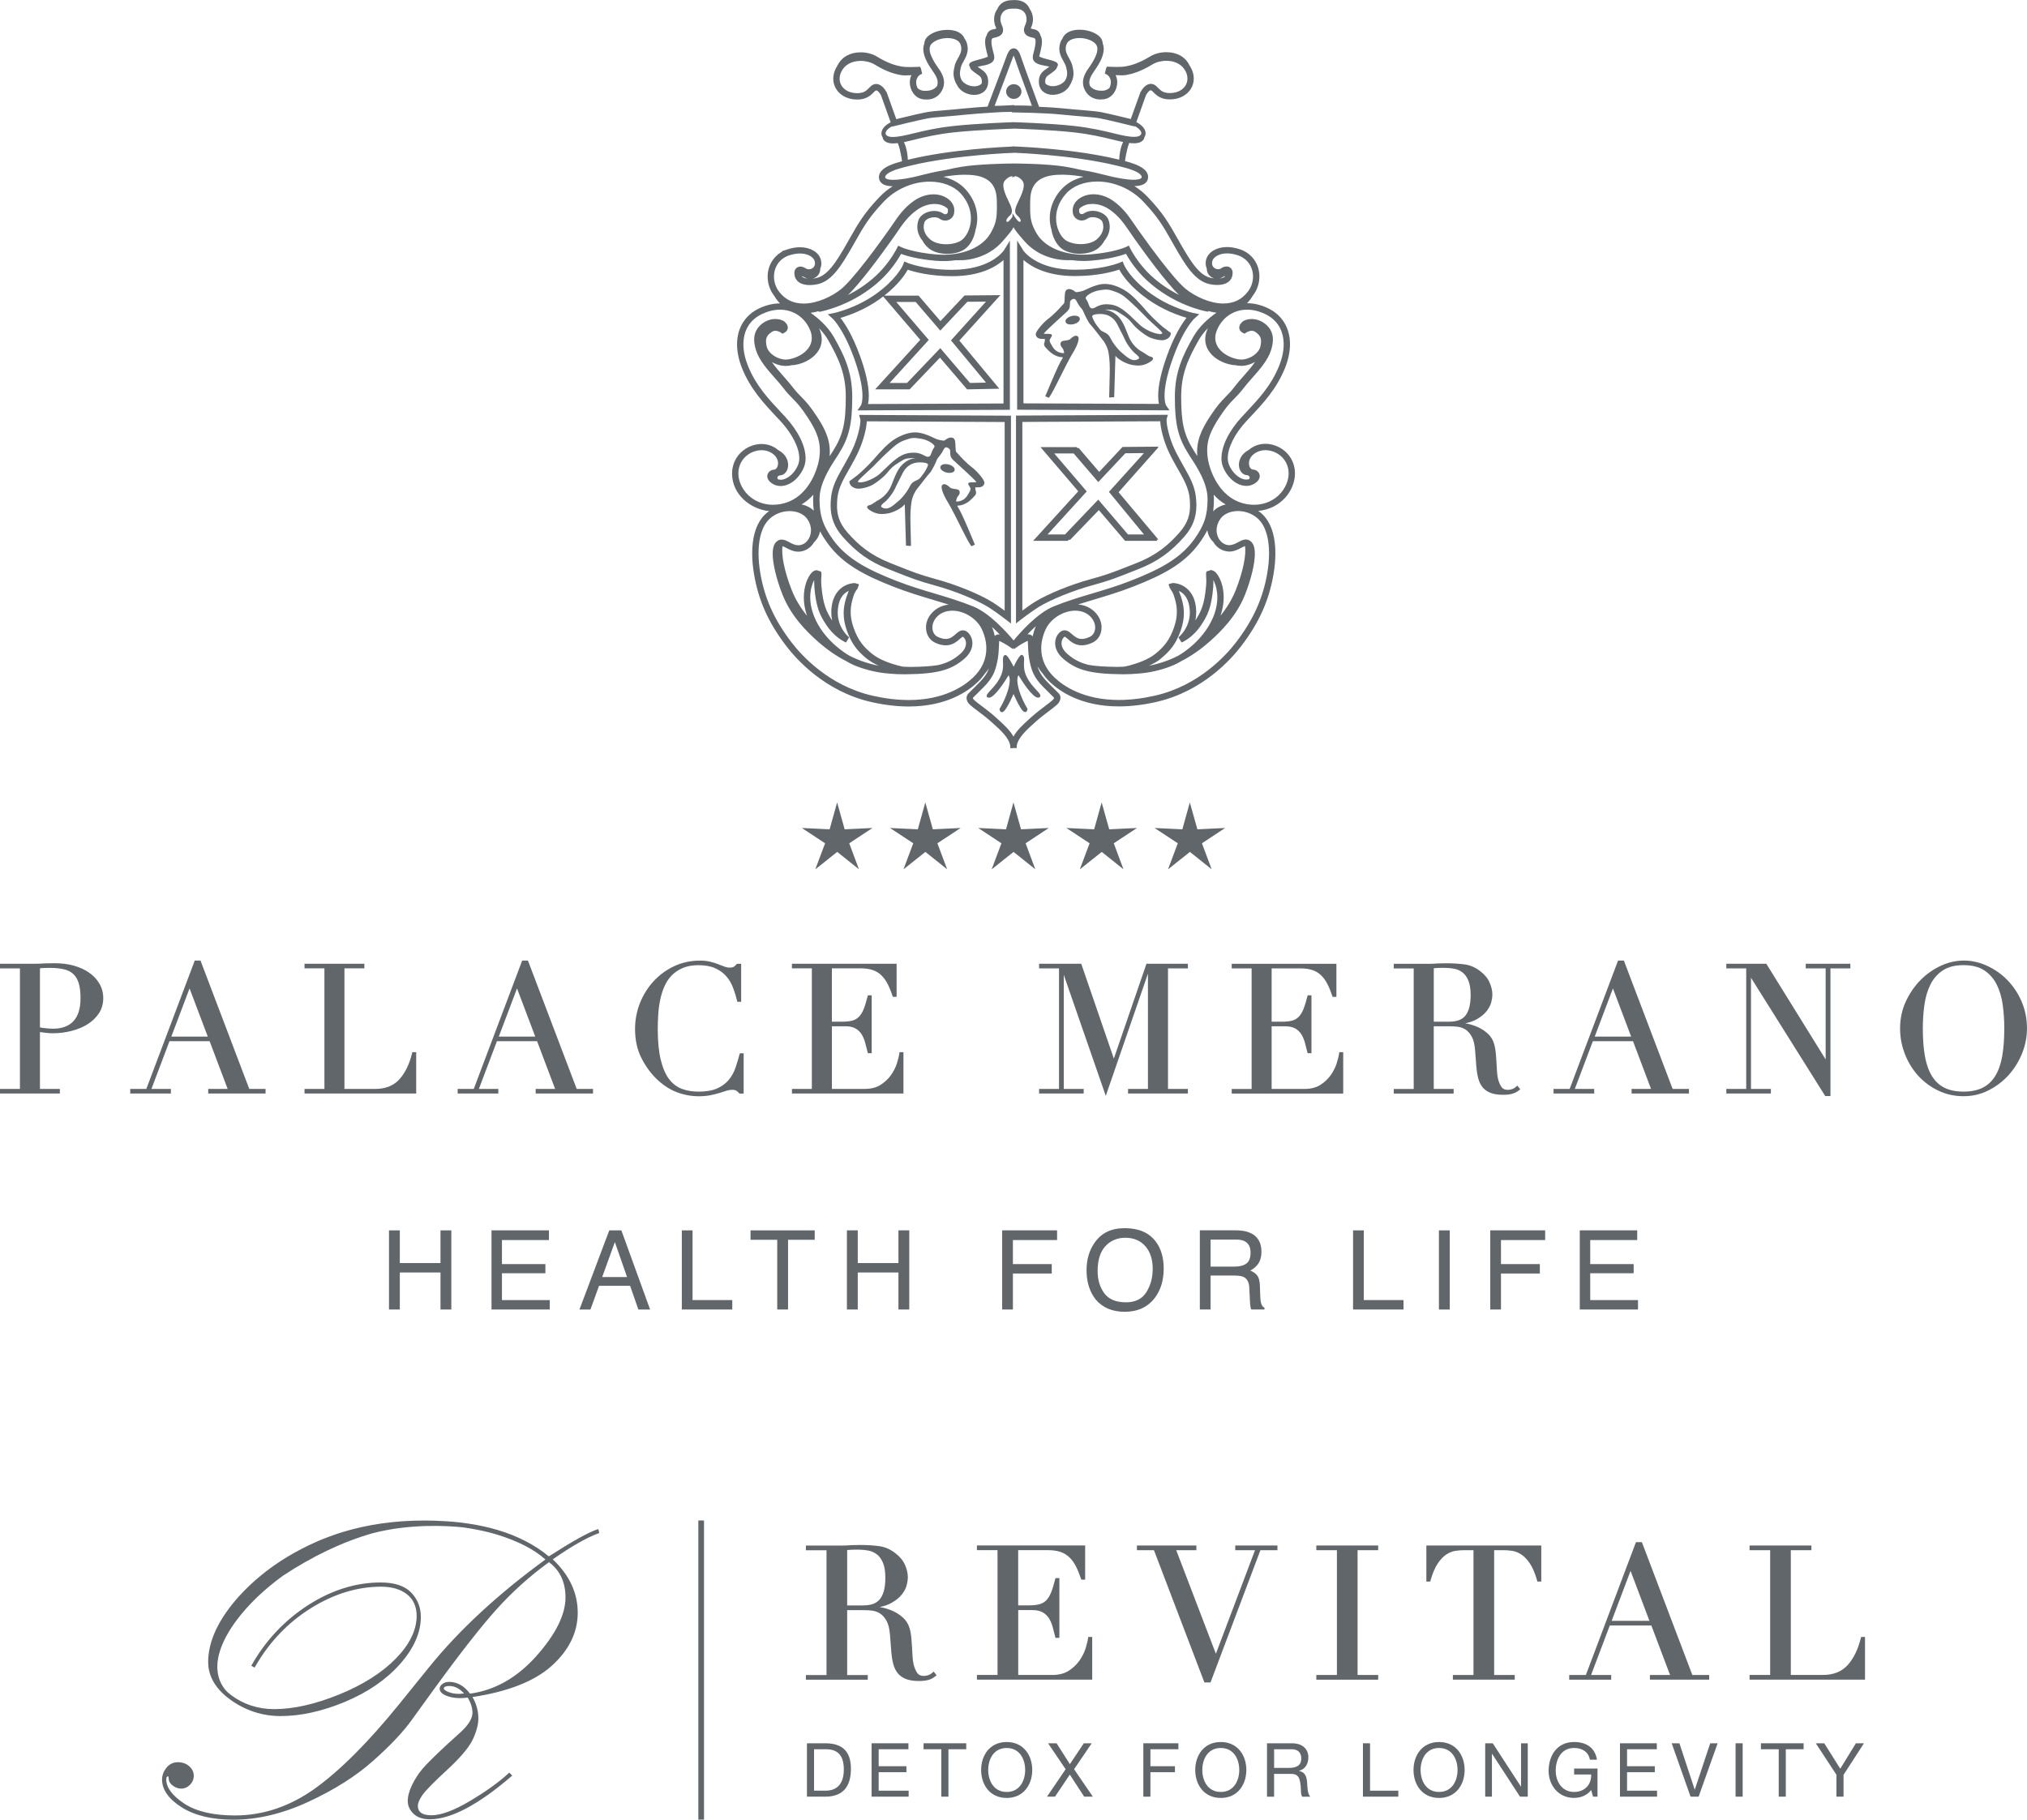 <?xml version="1.0" encoding="UTF-8"?>
<svg id="Livello_2" data-name="Livello 2" xmlns="http://www.w3.org/2000/svg" viewBox="0 0 992.11 890.72">
  <defs>
    <style>
      .cls-1 {
        fill: #61666b;
        stroke-width: 0px;
      }
    </style>
  </defs>
  <g id="Livello_1-2" data-name="Livello 1">
    <g>
      <path class="cls-1" d="M39.41,488.7c0,4.99-1.18,8.76-3.49,11.19-2.31,2.43-5.6,3.66-9.77,3.66-1,0-2.14-.06-3.38-.17-1.1-.1-2.18-.25-3.22-.44v-28.96c.42-.04.94-.08,1.58-.12.89-.05,1.9-.08,3-.08,2.76,0,5.16.24,7.13.69,1.91.44,3.48,1.24,4.67,2.37s2.07,2.66,2.63,4.55c.57,1.93.85,4.4.85,7.31M43.69,476.17c-2.11-1.49-4.64-2.65-7.53-3.46-2.88-.8-6.03-1.2-9.39-1.2-.84,0-1.64.01-2.43.04-.78.03-1.59.04-2.44.04-.81.06-1.62.11-2.43.13-.82.03-1.63.05-2.44.05H0v2.26h9.75v59.01H0v2.26h29.3v-2.26h-9.75v-27.84c.88.14,1.84.27,2.85.38,1.3.15,2.39.22,3.22.22,3.26,0,6.41-.39,9.39-1.15,2.99-.77,5.65-1.88,7.91-3.31,2.27-1.44,4.13-3.24,5.51-5.34,1.39-2.12,2.1-4.58,2.1-7.3s-.61-5-1.82-7.1c-1.21-2.11-2.91-3.94-5.02-5.43"/>
      <path class="cls-1" d="M83.86,507.42l8.92-23.58,8.91,23.58h-17.82ZM83.63,533.05h-9.51l8.83-23.37h19.65l8.83,23.37h-9.52v2.25h28.07v-2.25h-7.97l-23.75-62.52-.12-.33h-2.82l-23.7,62.85h-7.88v2.25h19.9v-2.25Z"/>
      <path class="cls-1" d="M203.71,515.05h-1.88l-.1.39c-1.32,5.45-3.44,9.8-6.29,12.94-2.82,3.09-6.76,4.66-11.73,4.66h-15.12v-59.01h9.75v-2.26h-29.29v2.26h9.74v59.01h-9.74v2.25h54.66v-20.25Z"/>
      <path class="cls-1" d="M244.14,507.42l8.92-23.58,8.91,23.58h-17.82ZM243.91,533.05h-9.52l8.83-23.37h19.65l8.83,23.37h-9.52v2.25h28.07v-2.25h-7.98l-23.75-62.52-.12-.33h-2.82l-23.7,62.85h-7.88v2.25h19.9v-2.25Z"/>
      <path class="cls-1" d="M362.01,515.96c-.58,2.21-1.26,4.45-2.01,6.68-.75,2.2-1.84,4.18-3.25,5.9-1.4,1.71-3.29,3.13-5.61,4.21-2.33,1.07-5.44,1.62-9.26,1.62-2.98,0-5.73-.46-8.16-1.37-2.42-.9-4.51-2.49-6.22-4.75-1.74-2.27-3.11-5.42-4.08-9.38-.98-3.98-1.48-9.07-1.48-15.15,0-2.12.07-4.43.22-6.85.14-2.39.45-4.79.91-7.13.46-2.33,1.14-4.57,2.03-6.66.88-2.07,2.07-3.91,3.54-5.46,1.47-1.55,3.3-2.81,5.46-3.75,2.14-.93,4.76-1.4,7.79-1.4,3.23,0,5.98.5,8.17,1.49,2.18.99,4,2.31,5.4,3.91,1.41,1.62,2.53,3.5,3.32,5.6.81,2.11,1.48,4.31,2.01,6.52l.09.39h1.88v-18.58h-2.07l-.15.18c-.37.43-.8.84-1.28,1.2-.28.21-.89.47-2.19.47-.82,0-1.65-.16-2.54-.5-.93-.35-1.96-.74-3.06-1.18-1.16-.45-2.45-.85-3.84-1.2-1.44-.36-3.11-.55-4.96-.55-4.56,0-8.83.92-12.68,2.73-3.84,1.8-7.23,4.28-10.07,7.35-2.84,3.09-5.09,6.68-6.69,10.7-1.6,4.03-2.4,8.32-2.4,12.74,0,5.21.99,9.87,2.95,13.84,1.94,3.94,4.4,7.42,7.3,10.31,3.14,3.09,6.53,5.34,10.05,6.7,3.51,1.36,7.19,2.05,10.93,2.05,2.03,0,3.89-.17,5.55-.49,1.65-.33,3.16-.7,4.48-1.11l3.51-1.1c2.16-.67,4.06-.55,4.86.01.49.36.92.75,1.33,1.2l.15.17h2.05v-19.72h-1.87l-.1.38Z"/>
      <path class="cls-1" d="M387.62,533.05v2.25h54.57v-20.25h-1.93l-.06.45c-.16,1.28-.56,2.92-1.2,5-.63,1.99-1.62,3.94-2.92,5.78-1.3,1.84-3.01,3.45-5.08,4.77-2.04,1.32-4.65,1.98-7.75,1.98h-16.08v-30.66h6.59c2.02,0,3.66.35,4.89,1.04,1.24.68,2.24,1.62,2.98,2.77.76,1.18,1.36,2.54,1.78,4.07.44,1.57.87,3.22,1.27,4.9l.09.39h1.88v-28.32h-1.88l-.1.39c-.63,2.57-1.29,4.72-1.95,6.37-.65,1.6-1.44,2.88-2.35,3.78-.91.91-1.97,1.52-3.23,1.85-1.3.34-2.92.51-4.79.51h-5.19v-26.1h14.06c2.34,0,4.35.29,5.98.85,1.61.56,3.02,1.41,4.19,2.56,1.19,1.16,2.22,2.58,3.07,4.25.87,1.71,1.69,3.71,2.42,5.94l.12.35h1.85v-16.21h-51.24v2.26h9.75v59.01h-9.75Z"/>
      <polygon class="cls-1" points="581.41 474.04 581.41 471.78 561.13 471.78 545.17 518.19 529.33 472.12 529.21 471.78 508.58 471.78 508.58 474.04 518.33 474.04 518.33 533.05 508.58 533.05 508.58 535.3 530.41 535.3 530.41 533.05 520.66 533.05 520.66 477.19 541.22 536.45 561.86 476.62 561.86 533.05 552.12 533.05 552.12 535.3 581.41 535.3 581.41 533.05 571.67 533.05 571.67 474.04 581.41 474.04"/>
      <path class="cls-1" d="M636.46,474.04c2.33,0,4.35.29,5.98.85,1.61.55,3.02,1.41,4.19,2.56,1.19,1.15,2.22,2.59,3.07,4.25.87,1.7,1.68,3.7,2.42,5.94l.12.36h1.86v-16.21h-51.24v2.26h9.74v59.01h-9.74v2.25h54.57v-20.25h-1.93l-.06.45c-.16,1.27-.56,2.92-1.2,5-.63,1.99-1.62,3.94-2.92,5.79-1.31,1.84-3.02,3.45-5.08,4.77-2.04,1.31-4.65,1.98-7.76,1.98h-16.08v-30.66h6.59c2.02,0,3.67.35,4.89,1.04,1.24.69,2.24,1.62,2.98,2.77.75,1.17,1.36,2.54,1.79,4.07.46,1.69.87,3.29,1.26,4.9l.1.39h1.88v-28.33h-1.88l-.09.39c-.64,2.58-1.3,4.73-1.96,6.38-.65,1.61-1.44,2.88-2.34,3.78-.92.91-1.98,1.52-3.23,1.84-1.31.34-2.92.51-4.8.51h-5.19v-26.1h14.06Z"/>
      <path class="cls-1" d="M709.32,500.13h-7.56v-26.16c.66-.08,1.42-.14,2.27-.16,2.61-.06,5.14-.09,7.7.39,1.47.28,2.81.86,4.01,1.75,1.18.88,2.15,2.21,2.91,3.96.76,1.77,1.15,4.17,1.15,7.13,0,2.61-.26,4.8-.77,6.52-.51,1.67-1.22,3.01-2.11,3.96-.9.95-1.99,1.63-3.25,2.01-1.29.39-2.74.6-4.33.6M711.5,533.05h-9.75v-30.66h8.26c.99,0,2.15.07,3.46.22,1.25.14,2.5.57,3.69,1.28,1.18.72,2.23,1.87,3.11,3.42.89,1.56,1.47,3.79,1.7,6.63l.61,7.99c.19,2.32.5,4.26.94,5.93.45,1.73,1.18,3.22,2.16,4.41.99,1.21,2.32,2.13,3.95,2.74,1.61.6,3.63.91,6.02.91,1.27,0,2.31-.07,3.21-.22.9-.16,1.63-.36,2.25-.6.62-.25,1.15-.52,1.56-.8.38-.27.73-.53,1.03-.76l.41-.33-1.48-1.81-.41.4c-.6.6-1.26,1.02-2.01,1.29-.76.27-1.5.41-2.19.41-1.52,0-2.58-.53-3.25-1.6-.73-1.17-1.27-2.51-1.6-3.97-.23-.95-.38-2.13-.47-3.6-.09-1.46-.18-2.98-.26-4.56-.08-1.29-.19-2.98-.36-4.62-.15-1.55-.41-2.92-.76-4.09-.61-2.07-1.66-3.79-3.14-5.11-1.43-1.29-3.03-2.34-4.74-3.12-1.7-.77-3.39-1.33-5.03-1.66-.43-.09-.84-.16-1.24-.24,2.28-.47,4.21-1.16,5.75-2.06,2.09-1.22,3.72-2.59,4.84-4.08,1.12-1.47,1.86-2.96,2.2-4.41.33-1.41.49-2.56.49-3.5,0-1.82-.44-3.77-1.31-5.81-.88-2.07-2.39-3.94-4.49-5.56-2.35-1.86-4.91-3-7.62-3.4-2.66-.38-5.76-.57-9.2-.57-.71,0-1.41.01-2.13.04-.69.03-1.39.04-2.13.04-.7.06-1.39.11-2.1.14-.69.03-1.39.04-2.08.04h-17.2v2.26h9.75v59.01h-9.75v2.25h29.3v-2.25Z"/>
      <path class="cls-1" d="M780.54,507.42l8.91-23.58,8.91,23.58h-17.82ZM780.31,533.05h-9.52l8.83-23.37h19.65l8.83,23.37h-9.52v2.25h28.07v-2.25h-7.98l-23.75-62.52-.13-.33h-2.83l-23.7,62.85h-7.88v2.25h19.9v-2.25Z"/>
      <polygon class="cls-1" points="866.76 533.05 857.02 533.05 857.02 478.63 893.21 536.3 893.36 536.54 895.91 536.54 895.91 474.03 905.65 474.03 905.65 471.78 883.82 471.78 883.82 474.03 893.56 474.03 893.56 518.6 864.67 472.02 864.52 471.78 844.94 471.78 844.94 474.03 854.68 474.03 854.68 533.05 844.94 533.05 844.94 535.3 866.76 535.3 866.76 533.05"/>
      <path class="cls-1" d="M980.99,503.45c0,5.22-.35,9.82-1.04,13.69-.69,3.85-1.85,7.09-3.44,9.65-1.58,2.54-3.65,4.45-6.16,5.69-2.52,1.25-5.65,1.88-9.29,1.88s-6.84-.63-9.33-1.88c-2.48-1.23-4.54-3.15-6.12-5.69-1.6-2.58-2.76-5.83-3.44-9.65-.7-3.86-1.05-8.46-1.05-13.69,0-3.99.26-7.91.79-11.64.51-3.69,1.52-7.04,2.97-9.94,1.45-2.87,3.49-5.18,6.06-6.87,2.57-1.69,5.97-2.55,10.12-2.55s7.55.86,10.12,2.55c2.57,1.69,4.61,4,6.06,6.87,1.46,2.9,2.47,6.24,2.98,9.94.51,3.72.78,7.64.78,11.64M989.48,490.26c-1.74-4-4.09-7.54-6.99-10.52-2.89-2.95-6.24-5.3-9.95-6.99-7.17-3.28-15-3.5-22.59,0-3.67,1.69-7.01,4.04-9.94,6.99-2.93,2.96-5.35,6.49-7.21,10.5-1.87,4.03-2.81,8.47-2.81,13.21,0,4.26.78,8.44,2.32,12.43,1.53,3.99,3.72,7.56,6.46,10.61,2.75,3.05,6.07,5.52,9.85,7.35,3.78,1.84,7.97,2.77,12.43,2.77s8.44-.96,12.21-2.86c3.76-1.89,7.07-4.41,9.85-7.48,2.78-3.07,4.99-6.64,6.59-10.6,1.59-3.96,2.4-8.07,2.4-12.22,0-4.72-.89-9.17-2.63-13.19"/>
      <polygon class="cls-1" points="195.69 602.28 190.39 602.28 190.39 641.02 195.69 641.02 195.69 622.9 215.6 622.9 215.6 641.02 220.9 641.02 220.9 602.28 215.6 602.28 215.6 618.28 195.69 618.28 195.69 602.28"/>
      <polygon class="cls-1" points="268.68 607.02 268.68 602.27 240.57 602.27 240.57 641.02 269.08 641.02 269.08 636.41 245.68 636.41 245.68 623.27 266.94 623.27 266.94 618.79 245.68 618.79 245.68 607.02 268.68 607.02"/>
      <path class="cls-1" d="M294.74,625.14l6.2-17.12,5.97,17.12h-12.17ZM298.21,602.28l-14.6,38.75h5.38l4.21-11.61h15.21l4.03,11.61h5.75l-14.06-38.75h-5.92Z"/>
      <polygon class="cls-1" points="338.97 602.28 333.72 602.28 333.72 641.02 358.41 641.02 358.41 636.4 338.97 636.4 338.97 602.28"/>
      <polygon class="cls-1" points="398.76 602.28 367.35 602.28 367.35 606.89 380.41 606.89 380.41 641.02 385.71 641.02 385.71 606.89 398.76 606.89 398.76 602.28"/>
      <polygon class="cls-1" points="445.04 641.02 445.04 602.27 439.74 602.27 439.74 618.29 419.83 618.29 419.83 602.27 414.52 602.27 414.52 641.02 419.83 641.02 419.83 622.9 439.74 622.9 439.74 641.02 445.04 641.02"/>
      <polygon class="cls-1" points="517.39 607.02 517.39 602.27 490.51 602.27 490.51 641.02 495.76 641.02 495.76 623.4 514.78 623.4 514.78 618.79 495.76 618.79 495.76 607.02 517.39 607.02"/>
      <path class="cls-1" d="M551.06,637.49c-4.87,0-8.39-1.48-10.57-4.42-2.16-2.95-3.26-6.57-3.26-10.86,0-5.37,1.27-9.43,3.8-12.18,2.54-2.75,5.81-4.13,9.81-4.13s7.4,1.39,9.78,4.18c2.39,2.78,3.57,6.44,3.57,11.01,0,4.31-1.03,8.13-3.1,11.44-2.06,3.31-5.41,4.98-10.03,4.98M565.17,635.4c2.94-3.84,4.4-8.64,4.4-14.43,0-5.35-1.28-9.73-3.85-13.16-3.28-4.4-8.35-6.6-15.19-6.6s-11.47,2.39-14.82,7.17c-2.6,3.73-3.9,8.22-3.9,13.45,0,5.8,1.53,10.6,4.56,14.4,3.42,3.94,8.1,5.91,14.06,5.91,6.38,0,11.3-2.25,14.74-6.75"/>
      <path class="cls-1" d="M592.52,606.79h12.46c1.74,0,3.14.26,4.18.79,1.95,1,2.93,2.88,2.93,5.64,0,2.57-.7,4.34-2.1,5.33-1.38.99-3.28,1.47-5.68,1.47h-11.79v-13.24ZM592.52,624.4h11.6c2.08,0,3.61.24,4.59.71,1.7.86,2.62,2.56,2.74,5.09l.32,6.46c.07,1.51.15,2.53.26,3.06.1.53.24.96.42,1.29h6.44v-.87c-.82-.35-1.37-1.14-1.69-2.37-.2-.72-.32-1.82-.37-3.3l-.18-5.2c-.09-2.25-.51-3.87-1.28-4.88-.77-1-1.91-1.81-3.41-2.43,1.71-.9,3.06-2.08,4.02-3.56.95-1.48,1.43-3.38,1.43-5.69,0-4.45-1.79-7.5-5.37-9.15-1.87-.86-4.27-1.3-7.17-1.3h-17.61v38.75h5.25v-16.62Z"/>
      <polygon class="cls-1" points="667.5 602.28 662.25 602.28 662.25 641.02 686.94 641.02 686.94 636.4 667.5 636.4 667.5 602.28"/>
      <rect class="cls-1" x="704.28" y="602.28" width="5.3" height="38.75"/>
      <polygon class="cls-1" points="729.41 641.02 734.65 641.02 734.65 623.4 753.67 623.4 753.67 618.79 734.65 618.79 734.65 607.03 756.28 607.03 756.28 602.27 729.41 602.27 729.41 641.02"/>
      <polygon class="cls-1" points="801.33 607.02 801.33 602.27 773.22 602.27 773.22 641.02 801.72 641.02 801.72 636.41 778.33 636.41 778.33 623.27 799.59 623.27 799.59 618.79 778.33 618.79 778.33 607.02 801.33 607.02"/>
      <polygon class="cls-1" points="413.42 405.96 409.73 392.8 406.06 405.96 392.46 405.31 403.84 412.8 399.04 425.56 409.77 417.02 420.41 425.52 415.65 412.8 427.03 405.31 413.42 405.96"/>
      <polygon class="cls-1" points="456.58 405.96 452.89 392.8 449.23 405.96 435.62 405.31 446.99 412.8 442.2 425.56 452.93 417.02 463.57 425.52 458.81 412.8 470.18 405.31 456.58 405.96"/>
      <polygon class="cls-1" points="496.08 417.02 506.73 425.52 501.98 412.8 513.34 405.31 499.74 405.96 496.04 392.8 492.39 405.96 478.78 405.31 490.15 412.8 485.36 425.56 496.08 417.02"/>
      <polygon class="cls-1" points="542.9 405.96 539.2 392.8 535.53 405.96 521.94 405.31 533.3 412.8 528.52 425.56 539.24 417.02 549.88 425.52 545.13 412.8 556.5 405.31 542.9 405.96"/>
      <polygon class="cls-1" points="593.04 425.52 588.29 412.8 599.65 405.31 586.06 405.96 582.36 392.8 578.7 405.96 565.1 405.31 576.47 412.8 571.68 425.56 582.4 417.02 593.04 425.52"/>
      <path class="cls-1" d="M450.42,166.34l-22.08,24.24h16.91l14.82-15.51,13.27,15.53,15.77-.32-19.56-23.56,19.04-21.1,1.04-1.14-17.54.15-11.79,12.54-10.18-11.85-.51-.61h-16.81c7.03-5.51,10.25-10.4,11.48-12.69,3.14,1.06,10.77,3.18,21.8,3.18,13.7,0,21.38-4.62,25.09-7.89v70.2l-66.3.27c.25-1.16.37-2.49.37-3.96,0-5.18-1.48-11.87-4.42-19.89-3.66-10.02-7.33-15.62-9.46-18.31,3.69-1.07,11.54-3.76,19.02-9.08.68-.48,1.27-.95,1.89-1.43l18.15,21.24ZM482.58,187.29l-7.82.17-14.54-17.04-16.29,17.06h-8.54l19.19-21.08-15.9-18.59h9.5l12.04,14.02,13.25-14.11,9.12-.07-16.83,18.63-.3.33,17.13,20.67ZM417.91,174.99c3.49,9.57,4.22,15.51,4.22,18.82,0,1.92-.24,3.15-.44,3.82l-.24.7-1.77,2.56,74.61-.29v-82.82l-2.91,4.74c-1.14,1.59-7.72,9.53-25.37,9.56-7.11,0-12.72-.95-16.18-1.75-1.53-.35-2.98-.75-4.32-1.18-.48-.15-.84-.29-1.08-.39l-1.82-.76-.66,1.75c-.54,1.18-3.72,7.38-13.36,14.25-5.1,3.63-10.39,5.95-13.94,7.26-2.02.74-3.67,1.24-4.71,1.52-1.11.31-1.73.44-1.74.44l-3.05.63,2.35,2.08c.54.52,5.44,5.44,10.41,19.07"/>
      <path class="cls-1" d="M491.73,206.59v92.36c-1.93-1.43-4.37-3.18-6.36-4.4-6.22-3.82-17.3-8.32-26.94-10.95-8.08-2.19-11.92-3.71-19.57-6.75l-2.89-1.15c-10.06-3.97-15.72-8.85-21.12-14.96-4.52-5.13-5.17-9.44-5.18-13.33,0-1.04.06-2.16.18-3.53.44-4.9,2.95-9.29,5.6-13.93.36-.62.72-1.25,1.07-1.88,2.82-5.05,4.94-9.09,6.57-15.19.7-2.64,1.1-4.93,1.15-6.64l67.49.34ZM421.07,205.1c.01.06.05.3.05.76,0,.86-.14,2.81-1.06,6.23-1.55,5.78-3.49,9.49-6.29,14.47-.4.73-.81,1.45-1.22,2.17-2.6,4.56-5.28,9.28-5.81,14.88-.13,1.39-.19,2.64-.19,3.8-.02,5.9,1.87,10.79,5.95,15.39,6.73,7.63,13.19,12.21,22.31,15.79l3.1,1.23c7.69,3.05,11.56,4.57,19.69,6.78,9.24,2.51,20.23,6.96,26.13,10.59,1.96,1.21,4.34,2.93,5.59,3.85,1.72,1.26,2.99,2.25,2.99,2.25l2.51,1.94v-101.75l-74.35-.37.59,1.98Z"/>
      <path class="cls-1" d="M463.22,231.29c.53.14,1.05.2,1.55.2,1.31,0,2.23-.47,2.46-1.26.1-.36.04-.75-.17-1.12-.43-.75-1.49-1.41-2.77-1.74-1.98-.49-3.7-.02-4.01,1.06-.1.36-.05.75.17,1.12.43.75,1.48,1.42,2.76,1.74"/>
      <path class="cls-1" d="M450.61,226.34c.83.03,3.01.1,3.49.84.05.09.22.34-.05.97-.89,2.14-1.65,3.26-3.47,5.54-.67.84-1.23,1.09-1.99,1.44-.44.2-.93.43-1.52.8-.98.64-1.47,1.56-2.03,2.63-.42.79-.9,1.69-1.68,2.71-1.82,2.37-2.42,3.02-4.02,4.33-.19.16-.4.34-.62.53-1.54,1.33-3.66,3.16-5.75,2.75-1.01-.24-1.63-.58-1.71-.94-.09-.42.44-1.12,1.42-1.87,1.92-1.47,4.4-4.69,5.51-7.19.56-1.23,1.14-2.38,1.77-3.59.55-1.06,1.13-2.19,1.76-3.51,1.19-2.48,3.63-5.44,8.48-5.44h.02c.12,0,.25,0,.39,0M421.17,236.13c-.07,0-.13,0-.22-.01-.81-.04-1.04-.22-1.05-.26-.05-.13.05-.63,1.93-2.35,1.47-1.33,5.44-5.04,5.46-5.06.04-.05,4.48-4.7,7.28-7.2.34-.31.68-.61,1.01-.92,2.13-1.94,3.96-3.62,6.75-4.68,4.12-1.55,4.86-1.41,8.17-.94,3.19.47,6.29,2.28,6.84,3.54.14.32.06.5-.02.61-.84,1.2-1.19,2.18-1.47,2.97-.31.87-.48,1.3-.99,1.58-.72.43-1.4.12-2.41-.41-1.13-.6-2.68-1.41-5.14-1.41-3.35,0-5.79.86-8.7,3.07-2.08,1.58-3.52,2.99-5.05,4.48-.87.84-1.78,1.74-2.88,2.74-2.43,2.18-7.05,4.24-9.51,4.24M415.96,235.41l-.2.14-.02.24s-.12,2.61,3.43,3.34h0c.31.06.65.09,1.01.09,1.48,0,3.61-.48,5.56-1.24,2.16-.85,6.39-4.05,8.23-6.22l.62-.74c1.53-1.83,2.16-2.59,5.17-4.5,3.33-2.12,3.59-2.13,6.87-2.29.62-.02,1.11,0,1.47.05-.98.05-2.03.33-3.13.82-1.23.56-3.56,1.94-5.3,4.87-1.09,1.83-1.6,3.1-2.36,5.03-.32.8-.68,1.71-1.15,2.84-1.55,3.7-4.55,6.05-6.08,6.86-.63.33-1.26.76-1.88,1.17-.93.63-1.89,1.27-2.61,1.41-.26.05-1.05.2-1.15.84-.1.63.46,1.19,2.15,2.15,1.6.9,3.25,1.35,5.05,1.35,1.02,0,1.97-.14,2.85-.28,2.07-.32,6.02-1.93,8.03-4.14.11-.12.22-.23.31-.33l.6,20.23,2.45.15v-.55s-.12-6.36-.25-10.45c-.14-4.18.04-7.82.54-10.82.51-3.06,2.34-5.65,2.34-5.66,2.32-3,6.16-7.91,6.6-8.28.77-.63,2.88-4.92,3.36-6.24.27-.73.63-1.16,1.13-1.77.4-.49.86-1.04,1.38-1.88.38-.62.63-1.08.81-1.43.36-.68.44-.84.96-1.11.65-.34,1.43.24,2.01.78.3.29.31,1.04.33,1.76.01.52.03,1.05.13,1.54.31,1.34,1.83,2.54,1.97,2.64,2.54,2.3,9.25,8.45,9.89,9.26.22.29.44.53.61.72.08.09.17.19.24.27-.15.03-.42.05-.89.05h-.79c-.59,0-1.26.01-1.85.14-.29.07-.41.27-.45.38-.15.36.05.68.37,1.21.15.26.35.57.56.97.38.72-.02,1.43-.79,2.75-.14.24-.29.48-.44.74-1.12,1.93-2.68,2.95-4.89,3.22-.52.08-.79-.03-.8-.05-.08-.11.1-.72.19-.98.06-.19.12-.38.16-.56.1-.43.36-.75.65-1.09.33-.41.7-.87.75-1.5.15-1.62-1.04-1.77-2.1-1.91-.44-.05-.94-.12-1.48-.26-.92-.24-.97-.29-1.22-.54-.17-.17-.41-.43-.9-.8-1.15-.89-2.26-1.03-2.81-.41-.27.31-.38.74-.33,1.28.21,2.28,1.97,5.42,3,7.1,1.49,2.39,4.95,9.19,7.46,14.28,2.76,5.59,3.85,6.97,3.89,7.02l.25.31,1.69-.77-.19-.46c-.05-.1-4.38-10.57-6.24-14.44-.85-1.78-1.45-2.77-1.81-3.36-.19-.31-.36-.59-.33-.76.03-.07.07-.09.56-.12.5-.03,1.26-.08,2.29-.48,2.51-.99,3.85-2.34,5.62-4.29.97-1.06.71-1.86.5-2.49-.09-.26-.16-.5-.19-.78-.06-.73.05-.84.05-.84,0,0,.05-.03.23-.03h.9c.83.01,2.77.01,3.25-1.92.44-1.76-4.41-6.6-5.36-7.32-3.68-2.78-6.34-5.8-7.62-7.24-.36-.41-.62-.7-.78-.85-.29-.27-.32-1.52-.36-2.52-.03-.85-.06-1.81-.2-2.7-.19-1.17-.92-1.84-2.01-1.84-.9,0-1.88.47-2.46.93l-.18.14c-.44.34-.57.44-.98.44s-1.11-.13-2.08-.34c-1.22-.27-2.03-.66-3.06-1.16-1.13-.54-2.53-1.22-4.95-1.94-4.13-1.24-8.26-.53-13.39,2.43-3.77,2.19-7.64,6.62-10.19,9.55-.38.44-.73.84-1.05,1.19-2.42,2.74-6.25,6.2-7.44,7.18-1.22,1-3.75,2.81-3.77,2.83"/>
      <path class="cls-1" d="M483.17,341.24c.24.2.54.3.87.3,2.75,0,7.88-8.1,9.62-10.98.29.51.61,1.39.55,2.69-.32,6.21-4.84,13.53-4.89,13.6l-.09.14v.16c.05.74.41,1.48,1.13,1.48.65,0,1.35-.64,2.25-2.08,1.42-2.26,2.77-5.23,3.46-6.83.74,1.7,2.07,4.61,3.44,6.78.9,1.43,1.6,2.08,2.25,2.08.71,0,1.08-.74,1.13-1.47l.02-.17-.09-.14c-.05-.07-4.59-7.4-4.89-13.6-.07-1.3.26-2.17.54-2.68,1.74,2.88,6.87,10.99,9.62,10.99.31,0,.6-.09.85-.28l.14-.16c.47-.83-.38-1.74-1.79-3.26-1.62-1.75-3.85-4.14-5.21-7.47-1.04-2.54-.94-4.77-.86-6.39.07-1.48.13-2.65-.76-3.26l-.23-.12h-.15c-.29,0-1.14,0-3.96,5.81-2.92-5.76-3.73-5.76-4.05-5.76l-.25.03-.13.09c-.9.6-.84,1.77-.77,3.26.08,1.62.18,3.85-.86,6.4-1.35,3.32-3.58,5.72-5.21,7.47-1.4,1.51-2.25,2.42-1.79,3.24l.12.14Z"/>
      <path class="cls-1" d="M553.01,276.9c-7.55,2.99-11.34,4.49-19.33,6.65-9.61,2.62-20.7,7.13-26.95,10.95-1.98,1.22-4.42,2.97-6.34,4.39v-92.35l67.5-.33c.04,1.29.29,3.41,1.14,6.64,1.65,6.16,3.77,10.18,6.58,15.18.36.65.73,1.3,1.1,1.94,2.63,4.63,5.11,9,5.56,13.88.09,1.06.19,2.32.19,3.55-.02,3.87-.66,8.16-5.18,13.29-5.4,6.11-11.06,10.99-21.12,14.97l-3.14,1.24ZM502.78,301h0c1.24-.92,3.62-2.64,5.58-3.85,5.91-3.63,16.91-8.09,26.14-10.6,8.19-2.22,12.1-3.77,19.87-6.85l2.92-1.16c9.12-3.59,15.59-8.17,22.32-15.79,4.08-4.6,5.97-9.49,5.96-15.37,0-1.13-.07-2.35-.21-3.84-.53-5.6-3.22-10.33-5.82-14.9-.41-.72-.82-1.44-1.21-2.16-2.8-4.98-4.74-8.67-6.29-14.46-.87-3.27-1.05-5.2-1.05-6.21l.03-.75.62-2.01-73.85.37h-.51v101.76l2.51-1.96s1.27-.99,2.99-2.25"/>
      <path class="cls-1" d="M567.24,197.72l-66.31-.27v-70.21c3.71,3.27,11.39,7.9,25.17,7.9,11.01,0,18.6-2.11,21.72-3.18,1.38,2.55,5.2,8.31,13.91,14.51,7.53,5.35,15.34,8.03,19.01,9.09-2.13,2.69-5.81,8.29-9.46,18.31-2.92,8.02-4.4,14.71-4.42,19.88,0,1.48.13,2.81.37,3.96M570.73,198.43c-.19-.37-.75-1.73-.75-4.67,0-3.31.73-9.26,4.23-18.81,2.75-7.55,5.49-12.39,7.31-15.13.8-1.21,1.59-2.25,2.32-3.11l.63-.68,2.5-2.23-3.06-.63c-.07-.01-.67-.14-1.73-.43-3.09-.86-11.1-3.43-18.63-8.8-5.66-4.02-9.05-7.81-10.91-10.27-1.03-1.38-1.68-2.48-2.04-3.14l-.42-.82-.68-1.75-1.81.76c-2.07.78-9.75,3.32-21.58,3.32-8.16,0-14.94-1.67-20.17-4.94-1.59-.99-2.97-2.1-4.11-3.3-.42-.44-.7-.8-.89-1.04l-3.11-5.03v82.84l74.59.3-1.69-2.42Z"/>
      <path class="cls-1" d="M536.32,150.36c-1.01.54-1.66.85-2.42.41-.5-.29-.67-.72-.98-1.59-.29-.78-.64-1.76-1.47-2.96-.08-.12-.16-.29-.02-.61.55-1.25,3.65-3.07,6.84-3.54,3.5-.5,4.1-.59,8.17.94,2.83,1.07,4.69,2.77,6.84,4.75l.93.85c2.79,2.5,7.23,7.15,7.3,7.22,0,0,3.97,3.71,5.44,5.04,1.82,1.66,1.99,2.18,1.94,2.35,0,0-.12.22-1.06.27l.03.51-.22-.51c-2.47,0-7.11-2.07-9.53-4.26-1.16-1.04-2.1-1.96-3-2.83-1.49-1.45-2.91-2.83-4.94-4.38-2.91-2.21-5.35-3.08-8.69-3.08-2.46,0-4.02.82-5.15,1.42M548.82,162.64c.62,1.21,1.21,2.35,1.77,3.6,1.12,2.51,3.59,5.73,5.51,7.19.98.75,1.51,1.45,1.42,1.87-.08.36-.7.71-1.7.94-2.01.44-4.23-1.42-5.78-2.75-.21-.19-.41-.36-.6-.51-1.6-1.33-2.2-1.98-4.02-4.34-.79-1.03-1.27-1.93-1.69-2.72-.56-1.06-1.05-1.97-2.03-2.61-.59-.38-1.09-.61-1.53-.82-.76-.35-1.31-.61-1.98-1.44-1.82-2.27-2.57-3.38-3.46-5.54-.27-.63-.1-.88-.05-.96.47-.73,2.58-.81,3.49-.84.13,0,.27,0,.4,0h.02c4.85,0,7.28,2.95,8.46,5.43.63,1.32,1.21,2.45,1.76,3.52M573.03,163.16l-.02-.24-.2-.14s-2.56-1.86-3.78-2.85c-1.11-.91-4.96-4.38-7.44-7.18l-.97-1.11c-2.57-2.95-6.45-7.42-10.27-9.63-3.55-2.05-6.58-3.01-9.53-3.01-1.3,0-2.6.19-3.86.57-2.4.72-3.81,1.4-4.93,1.94-1.03.5-1.84.89-3.07,1.16-1.11.25-1.7.34-2.07.34-.41,0-.54-.1-.98-.46l-.16-.12c-.55-.43-1.52-.93-2.47-.93-1.09,0-1.81.67-2,1.84-.14.89-.18,1.85-.2,2.69-.03,1-.07,2.25-.35,2.52-.16.15-.43.45-.8.87-1.28,1.45-3.94,4.47-7.62,7.23-.91.68-5.79,5.56-5.35,7.32.48,1.92,2.39,1.92,3.21,1.92h.94c.17,0,.23.02.24.03.01.02.11.15.05.86-.02.27-.09.51-.18.76-.21.65-.47,1.45.5,2.51,1.77,1.95,3.12,3.31,5.62,4.29,1.04.4,1.79.45,2.3.48.49.03.52.05.59.2,0,.08-.19.39-.37.68-.36.59-.96,1.58-1.81,3.36-1.86,3.87-6.2,14.35-6.25,14.45l-.19.46,1.71.76.25-.31c.04-.05,1.14-1.44,3.89-7.03,3.47-7.03,6.26-12.37,7.45-14.28,1.04-1.67,2.8-4.81,3.01-7.09.06-.55-.05-.99-.33-1.29-.56-.61-1.68-.47-2.8.41-.5.38-.75.63-.91.8-.24.25-.3.31-1.23.55-.54.14-1.04.2-1.49.26-1.05.13-2.25.27-2.1,1.9.06.63.43,1.09.76,1.5.28.34.54.67.65,1.1.04.19.1.38.16.57.07.26.26.86.18.98,0,0-.07.07-.41.07-.12,0-.26-.01-.41-.03-2.22-.28-3.77-1.3-4.88-3.23-.15-.26-.29-.5-.43-.73-.79-1.32-1.18-2.05-.8-2.76.2-.38.4-.7.55-.95.33-.54.54-.87.38-1.23-.05-.12-.17-.31-.47-.37-.58-.14-1.25-.15-1.84-.15h-.45c-.11,0-.21,0-.32,0-.51-.02-.74-.02-.9-.05.07-.09.16-.18.23-.26.18-.2.39-.44.62-.73.64-.81,7.36-6.97,9.86-9.24.17-.13,1.7-1.33,1.99-2.66.11-.49.12-1.03.14-1.56.02-.72.04-1.47.32-1.75.61-.57,1.33-1.13,2.01-.77.52.26.6.4.95,1.09.19.35.43.81.81,1.43.52.84.98,1.39,1.38,1.88.5.6.87,1.04,1.14,1.78.51,1.36,2.59,5.61,3.37,6.23.44.37,4.28,5.27,6.58,8.26.02.02,1.85,2.61,2.36,5.68.51,2.98.68,6.53.54,10.84-.13,4.07-.24,10.43-.24,10.43v.55s2.45-.14,2.45-.14l.6-20.23.3.33c1.9,2.06,5.66,3.76,8.04,4.14.93.14,1.85.27,2.83.27,1.81,0,3.46-.44,5.07-1.35,1.67-.95,2.25-1.53,2.15-2.15-.1-.65-.89-.79-1.15-.84h0c-.73-.14-1.69-.78-2.62-1.41-.6-.41-1.23-.83-1.85-1.16-1.54-.82-4.55-3.2-6.09-6.87-.48-1.15-.85-2.09-1.18-2.9-.75-1.9-1.24-3.15-2.32-4.96-1.65-2.77-3.8-4.17-5.31-4.85-1.09-.5-2.15-.78-3.14-.84.26-.04.59-.07.99-.07l.58.02c3.2.16,3.46.17,6.78,2.3,3.04,1.93,3.67,2.69,5.2,4.52l.6.71c1.85,2.18,6.08,5.38,8.23,6.23,2.42.96,5.2,1.43,6.57,1.15,3.55-.73,3.43-3.3,3.43-3.33"/>
      <path class="cls-1" d="M526.01,154.51c-.49,0-1.01.07-1.53.2h0c-1.3.34-2.33.99-2.77,1.75-.22.37-.27.76-.17,1.13.23.79,1.15,1.26,2.47,1.26.46,0,.98-.07,1.54-.2,1.26-.31,2.32-.97,2.76-1.73.22-.37.28-.77.18-1.13-.22-.8-1.14-1.27-2.47-1.27"/>
      <path class="cls-1" d="M499.95,44.82c0-1.99-1.69-3.61-3.75-3.61s-3.76,1.62-3.76,3.61,1.69,3.59,3.76,3.59,3.75-1.61,3.75-3.59"/>
      <path class="cls-1" d="M512.71,261.64l19.19-21.07-15.89-18.59h9.5l12.04,14,13.25-14.1,9.1-.08-16.83,18.65-.3.33,17.15,20.85h-7.82l-14.56-17.06-16.28,17.06h-8.55ZM566.7,218.92l.26-.28-17.53.15-11.45,12.19-10.02-11.68h-.65l-.37-.43h-17.68l18.49,21.63-22.09,24.25h16.94l.5-.53h.7s14.02-14.52,14.02-14.52l12.69,14.87.15.18h15.86l-.49-.59.97.02-19.52-23.23,19.54-22.03h-.33Z"/>
      <path class="cls-1" d="M611.55,220.65h0,0ZM393.18,135.84c-.35-.19-.61-.39-.81-.64.41.02.9.2,1.35.51.49.34,1.04.58,1.62.7-.87-.08-1.62-.28-2.16-.58M524.83,16.48h0s0,0,0,0M536.1,18.11s-.02-.01-.02-.02c0,0,.02.01.02.02M598.39,135.67c.44-.31.93-.49,1.34-.51-.19.24-.45.44-.8.63-.51.27-1.22.46-2.03.55.53-.14,1.04-.36,1.48-.67M596.94,134.28h0,0ZM488,324.44c.7-3.08.81-5.63.92-8.1.03-.81.07-1.6.12-2.39,0-.08.02-.15.02-.21.17.06.41.15.67.29.29.14.6.31.9.48.25.14.5.28.75.41.84.42,1.9,1.11,2.46,1.49.71.47,1.24.85,1.31.9l.29.37.13-.1h.01s.41-.32.41-.32l.34.47,1.84-1.3c1.07-.73,1.95-1.27,2.56-1.57.24-.12.48-.26.72-.39.31-.17.63-.35.93-.49.26-.13.48-.22.65-.28l.03.21c.05.77.08,1.53.12,2.32.1,2.48.21,5.04.92,8.14.84,3.8,1.91,7.34,6.65,12.04,3.53,3.54,4.71,4.7,5.08,5.05l.09.24c-.06.27-.33.63-.78,1.05-.91.83-2.13,1.74-3.53,2.8-1.96,1.47-4.39,3.29-7.05,5.68l-1.01.93c-2.84,2.58-5.76,5.24-7.51,8.39-1.74-3.1-4.62-5.73-7.42-8.27l-1.09-1c-2.66-2.4-5.1-4.23-7.06-5.69-1.4-1.04-2.61-1.95-3.51-2.77-.46-.43-.74-.82-.79-1.08l.03-.15c.09-.09,1-.97,5.14-5.11,4.71-4.67,5.8-8.2,6.65-12.01M488.65,309.92c.23.23.45.46.66.69-.15-.02-.31-.03-.47-.04h-.13c-.54,0-1.28.19-1.82.73-.31-1.46-.75-2.92-1.33-4.38,1.02.94,2.06,1.94,3.09,3M396.93,259.59c-.02,3.96-2.57,7.1-5.95,7.31h-.34c-1.35,0-2.62-.58-3.81-1.21-.23-.12-.45-.24-.68-.36-1.07-.58-2.17-1.17-3.6-1.21-.95,0-1.9.43-2.63,1.17l-.02-.02-.28.36s-.03.03-.04.05c-.02.03-.04.05-.06.08l-.25.32h.01c-.74,1.18-1.07,2.71-1.08,5.02,0,4.91,1.8,12.38,4.8,19.99,4.15,10.5,11.86,18.13,17.31,22.95,4.54,4.01,9.08,7.14,13.83,9.57.58.35,2.12,1.26,3.87,2.01,4.43,1.89,9.87,3.31,14.92,3.9.97.11,1.92.2,2.84.26,2.1.19,4.31.29,6.63.29h.76c8.04-.08,13.55-.62,17.85-1.77,4.19-1.11,7.56-2.9,10.93-5.78,2.59-2.22,4.02-4.94,4.01-7.63,0-1.59-.49-3.13-1.37-4.35-.97-1.31-2.05-1.96-3.27-2h-.17c-1.02.07-1.77.57-2.39,1.04-.34.27-.68.56-1.02.85-1.38,1.21-2.69,2.34-4.82,2.34h-.02c-1.16,0-2.45-.34-3.93-1.02-1.61-.75-2.61-2.52-2.61-4.6,0-1.51.54-3.06,1.52-4.37,1.89-2.5,4.72-3.83,8.24-3.84,5.92,0,12.15,3.96,14.51,9.21,1.42,3.12,2.14,6.24,2.14,9.29,0,5.35-2.21,10.17-6.56,14.3-4.31,4.08-14.13,10.93-31.43,10.93-5.56,0-11.52-.71-17.71-2.12-21.53-4.91-34.93-19.93-39.69-26.16-8.46-11.08-13.16-21.55-15.25-33.96-.56-3.35-.85-6.57-.85-9.57,0-4.69.72-11.2,4.16-15.53,2.49-3.17,6.73-5.14,11.06-5.14,3.67,0,6.89,1.43,8.6,3.84,1.21,1.67,1.85,3.6,1.85,5.56M519.69,92.48c-4.88,5.27-5.9,10.71-5.89,14.34,0,1.89.26,3.73.82,5.57.63,3.94,2.52,7.43,5.06,9.34,2.07,1.56,5.39,2.49,8.87,2.49s6.8-.97,8.89-2.65c1.37-1.1,2.42-2.37,3.14-3.78,1.68-2.04,2.57-4.38,2.57-6.77,0-1.08-.18-2.16-.53-3.22-.48-1.41-1.57-2.6-3.16-3.46-1.38-.74-3.03-1.15-4.62-1.15s-3.16.44-4.34,1.28h0s0,0,0,0c-.95.7-2.11.24-2.27-.58l-.08-.85c0-.25.03-.48.06-.68h.12v-.29c.52-.47,1.13-.89,1.82-1.25,3.65-1.82,8.84-1.11,12.9,1.73,4.62,3.21,7.16,6.93,10.09,11.23.61.89,1.23,1.79,1.87,2.72,4.65,6.58,15.57,21.67,22.11,27.89-5.1-2.57-9.7-5.73-13.72-9.44-2.74-2.52-5.3-5.55-7.62-9-.91-1.38-1.57-2.48-1.95-3.16-.42-.75-.63-1.17-.63-1.18l-.68-1.4-1.59.78c-1.01.43-6.57,2.63-17.06,3.52-1.24.1-2.42.15-3.55.15-10.41,0-19.21-4-22.96-10.42-2.69-4.64-3.15-7.24-3.17-12.7,0-.99.02-2.08.04-3.27.05-2.21.32-5.43,2.17-7.98,2.11-2.88,5.74-4.43,11.13-4.72,3.82-.22,7.99.12,12.85.96-4.34,1.03-8,3.07-10.69,5.97M511.77,308.15c2.35-5.25,8.59-9.22,14.55-9.22,3.47.02,6.3,1.35,8.19,3.84.99,1.31,1.53,2.86,1.53,4.37,0,2.08-1.01,3.84-2.62,4.6-1.45.68-2.77,1.03-3.92,1.03-1.69,0-2.87-.69-4.12-1.72-.24-.2-.47-.4-.7-.6-.35-.31-.7-.61-1.06-.89-.66-.49-1.4-.96-2.38-1.02h-.17c-1.22.02-2.29.68-3.28,1.99-.88,1.21-1.36,2.76-1.36,4.35,0,2.7,1.42,5.41,4.02,7.63,3.34,2.88,6.7,4.66,10.92,5.78,4.3,1.15,9.8,1.7,17.86,1.77h.81c2.23,0,4.44-.1,6.54-.29.93-.06,1.9-.14,2.88-.26,5.05-.58,10.49-2,14.91-3.9,1.19-.5,2.5-1.19,3.87-2.01,4.77-2.44,9.3-5.57,13.84-9.58,5.44-4.81,13.14-12.41,17.31-22.95,3-7.64,4.79-15.11,4.8-19.99-.02-2.59-.43-4.21-1.38-5.42-.76-.99-1.87-1.58-3.04-1.58-1.35.04-2.45.63-3.52,1.2-.22.12-.45.24-.69.37-1.19.63-2.48,1.21-3.83,1.21h-.3c-3.38-.2-5.95-3.34-5.97-7.3,0-1.97.65-3.9,1.85-5.57h0c1.7-2.4,4.91-3.83,8.62-3.83,4.33,0,8.56,1.97,11.05,5.13,3.44,4.35,4.16,10.84,4.16,15.52,0,3.03-.29,6.25-.85,9.59-2.1,12.41-6.8,22.88-15.26,33.96-4.76,6.23-18.16,21.26-39.68,26.16-6.19,1.41-12.15,2.12-17.72,2.12-17.31,0-27.12-6.85-31.44-10.93-4.34-4.13-6.55-8.94-6.56-14.3,0-3.04.72-6.17,2.15-9.3M505.42,311.47c-.54-.7-1.39-.95-2.07-.95-.17,0-.32.02-.47.03,1.17-1.23,2.57-2.64,4.11-4.04-.69,1.66-1.21,3.33-1.54,4.99,0-.01-.02-.02-.03-.03M398.09,242.17c-.07.77-.11,1.52-.11,2.25,0,2.01.09,3.85.31,5.58-1.53-1.52-3.58-2.58-5.95-3.09,2.1-1.22,4.03-2.81,5.75-4.75M401.3,232.49h0s0,0,0,0ZM455.38,300.91c-1.41,1.86-2.15,4.01-2.15,6.24-.02,3.29,1.67,6.13,4.4,7.43,1.9.89,3.61,1.32,5.25,1.32h.01c2.84,0,4.83-1.38,6.08-2.42.3-.25.58-.49.83-.72.31-.27.58-.51.83-.7.44-.34.65-.37.64-.37h0c.14.07.48.27.77.71.49.68.77,1.6.77,2.52,0,1.82-.99,3.6-2.92,5.27-3.06,2.61-5.88,4.11-9.77,5.15-.3.08-.61.15-.9.22l-.11.02c-3.53.56-7.8.84-13.42.89h-.24c-.95,0-1.88-.05-2.8-.09l-.67-.03c-.64-.14-1.37-.3-2.18-.5h0c-3.93-1.04-9.36-2.88-12.87-5.72-4.12-3.34-6.94-6.52-9.17-12.93-1.92-5.54-1.88-10.13.17-15.94.07-.18.14-.35.2-.53l.07-.16c.3-.72.65-1.25.93-1.63l.44-.6.09-.14c.16-.23.31-.48.35-1.05h0c.27-.39.44-.7.27-1.04-.12-.24-.36-.37-.72-.37-.08,0-.17,0-.29.02l-.1-.16-.99-.18c-.4,0-.8.06-1.37.17h0c-4.58.78-9.58,4.66-9.91,13.27l-.02.92c0,1.35.15,2.68.42,3.98-2.75-4.26-4.48-7.65-5.27-17.08-.17-2.02-.08-3.51,0-4.6.07-1.2.12-1.86-.28-2.28-.18-.19-.43-.29-.85-.29-.03,0-.08,0-.12,0-.28-.18-.6-.3-.9-.34v-.08l-.59.09c-1.08.17-1.67.8-2.25,1.43-1.74,2.04-3.6,6.22-3.61,11.85,0,2.71.45,5.5,1.34,8.28.08.25.16.49.25.74-3.33-4.13-5.8-8.29-7.52-12.66-3.48-8.82-5.23-17.31-4.47-21.46.63.2,1.62.74,2.34,1.12,1.44.75,3.15,1.56,5.28,1.57h.49c3.08-.2,5.76-1.91,7.38-4.7,1.47-1.35,2.47-3.21,2.86-5.29.98,1.91,2.22,3.87,3.8,6.03,7.23,9.96,17.76,15.51,32.42,21.22,6.69,2.61,12.95,4.48,19,6.29,2.66.79,5.21,1.55,7.76,2.36-3.68.39-6.87,2.16-9,4.99M414.14,319.96c-2.07-1.3-12.61-8.37-16.38-20.22-.79-2.45-1.19-4.92-1.19-7.32,0-3.8,1.01-6.51,1.61-7.79.11-.24.23-.47.34-.68-.01.36-.02.74-.02,1.16,0,.77.03,1.59.1,2.44.82,10.07,2.9,13.91,5.75,18.24,3.73,5.73,8.38,8.1,9.29,8.52l.43.22,1.53-2.54-.51-.47c-.85-.76-5.08-4.92-5.06-11.75l.02-.8c.27-4.96,2.11-8.3,5.37-9.73-.02.05-.04.1-.06.14-1.66,4.04-2.43,7.48-2.43,10.82,0,2.68.5,5.42,1.53,8.39,2.36,6.85,5.63,10.5,9.83,13.88,1.55,1.24,3.5,2.38,5.81,3.41-5.1-.98-9.84-2.6-14.36-4.91-.43-.26-.74-.46-.9-.55-.07-.05-.12-.08-.18-.1h0s-.53-.33-.53-.33ZM387.43,178.78h.05c.49,0,1-.04,1.5-.12,5.22-.85,9.77-3.7,11.88-7.45,1.63-2.89,1.78-6.2.43-9.56-.13-.33-.27-.66-.43-.99,1.89,1.93,3.43,3.93,4.59,5.99,4.82,8.57,8.52,16.04,8.52,27.56-.02,13.05-1.38,18.78-6.31,26.64-.35.54-.73,1.13-1.14,1.76-.15.23-.3.47-.46.71.59-7.33-1.85-12.76-6.17-19.36-3.61-5.52-5.68-7.62-7.67-9.65-1.32-1.34-2.68-2.73-4.5-5.11-1.16-1.52-2.57-3.11-4.05-4.79-2.06-2.34-4.17-4.73-5.88-7.19,2.67,1.55,5.72,2.2,8.51,1.78.37-.07.74-.14,1.11-.22M594.02,242.12c1.76,1.98,3.73,3.6,5.9,4.83-2.49.55-4.61,1.72-6.14,3.38.25-1.82.37-3.79.37-5.96,0-.75-.04-1.5-.12-2.25M610.82,183.38h0s0,.01-.01.02c0,0,0-.01.01-.02M601.3,270h.42c2.09,0,3.82-.8,5.28-1.57.62-.34,1.67-.91,2.34-1.12.77,4.15-.99,12.64-4.47,21.47-1.7,4.31-4.23,8.55-7.52,12.65.09-.24.17-.48.25-.73.88-2.79,1.33-5.57,1.33-8.28,0-4.18-1.03-7.27-1.89-9.13-.51-1.09-1.09-2-1.72-2.74-.51-.55-1.09-1.18-2.19-1.4l-.64-.15v.12c-.29.04-.61.16-.88.33-.03,0-.05,0-.09,0h-.13c-.32,0-.58.1-.77.3-.39.42-.35,1.07-.28,2.27.07,1.09.17,2.59-.01,4.61-.79,9.41-2.52,12.8-5.25,17.06.27-1.3.4-2.62.41-3.97l-.03-.91c-.32-8.37-5.07-12.27-9.54-13.18l-.43-.09c-.53-.09-.88-.15-1.42-.15l-.89.18-.09.15c-.12-.01-.21-.02-.29-.02-.36,0-.6.12-.72.36-.17.33,0,.63.27,1.04h0c.04.58.2.83.35,1.06l.42-.3-.34.43.25.35c.35.48.78,1.06,1.13,1.9l.27.66h0c.05.15.1.29.15.43.03.1.06.21.09.31.02.07.04.14.06.21.06.21.12.42.19.64,0,0,0,0,0,.01,0,.02.02.04.02.07h.03c1.5,5,1.38,9.25-.36,14.3-2.23,6.41-5.17,9.7-9.18,12.93-3.45,2.8-8.79,4.63-12.62,5.66l-.14.04c-.87.22-1.67.4-2.36.54l-.44.02c-.98.05-1.94.09-2.95.09h-.24c-5.7-.05-10.01-.34-13.55-.91h0s-.14-.03-.14-.03c-.27-.07-.54-.13-.8-.2-3.83-1.03-6.64-2.52-9.69-5.14-1.94-1.67-2.93-3.44-2.94-5.26,0-.92.28-1.84.78-2.54.28-.41.6-.61.75-.69h0c.06.01.29.1.66.39.26.19.54.44.86.72,1.41,1.24,3.53,3.11,6.89,3.11,1.62,0,3.39-.45,5.26-1.33,2.72-1.28,4.41-4.13,4.4-7.42,0-2.22-.75-4.38-2.16-6.25-2.19-2.92-5.51-4.69-9.33-5.01,2.59-.83,5.18-1.6,7.89-2.41,6.03-1.8,12.28-3.67,18.95-6.27,14.65-5.71,25.18-11.25,32.42-21.22,1.68-2.31,2.97-4.4,3.99-6.43.32,2.25,1.36,4.3,2.93,5.74,1.62,2.78,4.3,4.5,7.46,4.69M568.1,322.44c4.18-3.36,7.45-7,9.83-13.86,1.02-2.96,1.52-5.7,1.52-8.39,0-3.34-.77-6.78-2.42-10.82-.02-.04-.04-.09-.06-.13,3.26,1.43,5.1,4.77,5.37,9.72l.03.79c0,3.2-.9,6.19-2.67,8.89-.53.83-1.14,1.6-1.8,2.3l-1.11,1.05,1.51,2.5.4-.16c.05-.02,5.22-2.2,9.33-8.54,2.85-4.33,4.93-8.17,5.76-18.24.06-.79.1-1.61.1-2.42,0-.43,0-.84-.02-1.2.17.31.35.66.51,1.06.66,1.53,1.45,4.07,1.44,7.45,0,2.4-.4,4.86-1.18,7.33-2.19,6.85-6.67,12.07-10.04,15.24-1.95,1.82-3.72,3.17-4.84,3.98-.63.44-1.14.78-1.48,1l-.6.37s-.38.25-.95.6c-4.55,2.32-9.3,3.94-14.4,4.93,2.31-1.04,4.25-2.17,5.8-3.41M590.8,161.61c-1.35,3.36-1.19,6.67.44,9.56,2.11,3.75,6.67,6.6,11.88,7.46.46.07.95.11,1.55.12.32.07.66.14,1.03.2h0s.17.03.17.03c0,0,0,0,.01,0h.03s0,0,0,0c.58.08,1.1.12,1.59.12,2.28,0,4.66-.68,6.8-1.93-1.7,2.45-3.8,4.84-5.85,7.16-1.5,1.7-2.91,3.3-4.08,4.84-1.82,2.38-3.18,3.76-4.5,5.1-1.99,2.03-4.06,4.12-7.67,9.65-4.31,6.61-6.76,12.04-6.19,19.34-.15-.23-.3-.46-.44-.68-.41-.63-.79-1.22-1.14-1.77-4.94-7.87-6.3-13.6-6.31-26.64,0-11.51,3.69-18.98,8.52-27.55,1.15-2.06,2.68-4.06,4.59-6-.15.33-.3.66-.43,1M400.8,152.3l.09.37.52-.1c1.66-.31,16.55-3.43,29.42-15.3,5.35-4.94,8.8-10.46,10.21-12.97,2.31.85,7.88,2.57,16.97,3.35,3.31.28,6.59.19,9.61-.25,2.55.05,4.67-.05,6.21-.3,8.72-1.36,14.02-5.66,16.92-9.03l.49-.56c2.46-2.84,4.08-4.7,4.84-6.29.75,1.54,2.33,3.37,4.72,6.14l.58.67c2.92,3.36,8.22,7.66,16.93,9.02,1.5.24,3.54.36,5.96.3h.25c1.87.26,3.84.4,5.83.4,1.21,0,2.44-.05,3.78-.16,9.04-.76,14.64-2.49,16.97-3.34,1.41,2.5,4.86,8.03,10.2,12.96,13.02,12,27.8,15,29.46,15.3l.51.11.07-.38c1.36.39,2.72.66,4.06.83-3.73,2.59-8.39,6.58-11.44,11.98-4.88,8.68-8.93,16.85-8.92,29.09-.03,13.46,1.56,20.07,6.8,28.32.31.49.65,1.01,1,1.55,3.27,5.03,8.22,12.64,8.2,20.35-.03,8.06-1.64,12.87-6.63,19.79-6.78,9.35-16.9,14.64-31.03,20.16-6.52,2.55-12.72,4.4-18.71,6.18-6.45,1.92-12.55,3.74-18.97,6.36-7.97,3.3-16.08,12.41-19.58,16.67-3.55-4.25-11.76-13.34-19.67-16.61h0c-6.44-2.62-12.55-4.45-19.02-6.38-5.97-1.78-12.14-3.62-18.65-6.17-14.13-5.51-24.25-10.81-31.03-20.15-5-6.93-6.61-11.74-6.63-19.8-.02-7.7,4.91-15.3,8.18-20.32.36-.56.7-1.08,1.02-1.58,5.24-8.24,6.83-14.85,6.81-28.31,0-12.27-4.04-20.43-8.93-29.09-3.18-5.6-8.15-9.69-11.46-11.98,1.32-.17,2.69-.44,4.08-.83M472.43,85.54c.73,0,1.45.02,2.18.06,5.37.29,9,1.84,11.1,4.72,1.85,2.56,2.13,5.78,2.18,7.98.03,1.17.04,2.23.04,3.22-.02,5.5-.48,8.11-3.17,12.75-3.75,6.43-12.53,10.43-22.94,10.43h-.04c-1.11,0-2.3-.05-3.52-.14-4.88-.41-9.31-1.16-13.17-2.22-1.16-.32-2.22-.66-3.14-1.01l-2.34-1.06-.69,1.39s-.21.43-.63,1.18c-1.5,2.63-4.75,7.7-9.58,12.15-4.02,3.72-8.61,6.87-13.72,9.45,6.15-5.85,16.31-19.72,22.11-27.89.67-.94,1.3-1.87,1.92-2.78,2.93-4.29,5.46-7.99,10.05-11.18,2.57-1.77,5.52-2.75,8.33-2.75,1.68,0,3.22.34,4.58,1.03.74.38,1.37.81,1.88,1.29.07.28.11.58.12.88l-.08.87c-.1.56-.63.97-1.24.97-.28,0-.58-.09-.87-.26l-.17-.2h-.12c-1.16-.76-2.61-1.16-4.2-1.16s-3.26.41-4.63,1.14c-1.58.84-2.68,2.04-3.16,3.45-.35,1.06-.53,2.14-.53,3.22,0,2.38.87,4.7,2.53,6.72.73,1.43,1.79,2.71,3.16,3.83,2.1,1.68,5.35,2.65,8.91,2.65s6.78-.92,8.85-2.48c2.51-1.89,4.39-5.31,5.05-9.26l.02-.06c.55-1.82.82-3.71.82-5.61,0-3.63-1.01-9.06-5.89-14.34-2.69-2.9-6.36-4.94-10.71-5.97,3.96-.69,7.48-1.02,10.71-1.02M500.28,94.37c-.46,1.28-1.06,2.52-1.63,3.72-1.47,3.06-2.74,5.7-.82,7.32,1.33,1.12,1.84,2.2,1.76,2.72-.02.14-.09.33-.5.49-.55,0-1.78-1.41-2.58-2.73l-.95-1.5v1.68c-.81,1.27-1.98,2.59-2.56,2.59h0c-.36-.14-.43-.33-.45-.47-.09-.53.43-1.6,1.76-2.73,1.92-1.62.65-4.26-.83-7.32-.58-1.2-1.17-2.44-1.63-3.72-1.58-4.48-.56-5.74,1.04-7.05,1.11-.9,2.03-1.11,2.62-1.12v.78l.61-.61.48.31v-.5c.48,0,1.47.13,2.64,1.09,1.61,1.31,2.63,2.58,1.04,7.04M495.98,80.53h0s0,0,0,0h0ZM597.82,224.21c0,1.62.27,3.11.82,4.46,2.25,5.45,6.82,9.15,11.4,9.19,1.33,0,2.57-.33,3.7-.98l.13-.07c1.77-1.06,2.69-2.32,2.71-3.75,0-.9-.41-1.77-1.15-2.38-.63-.51-1.41-.8-2.23-.85h-.02c-.48-.05-.88-.31-1.24-.8-.41-.57-.64-1.39-.64-2.23,0-1.28.5-3.68,3.72-5.39,1.27-.68,2.77-1.04,4.35-1.05,4.89.02,10.51,3.53,11.28,10.02.05.45.07.9.07,1.36,0,3.62-1.7,7.5-4.57,10.38-4.04,4.04-9.84,5.74-16.08,4.63-5.74-1.04-10.47-4.35-14.05-9.81-2.9-4.45-4.43-9.49-4.89-12.73-.19-1.3-.29-2.56-.29-3.75,0-5.12,1.62-9.48,5.94-16.09,2.81-4.29,4.6-6.42,6.42-8.3.35-.36.69-.71,1.04-1.06,1.36-1.38,2.77-2.81,4.65-5.28,1.12-1.47,2.51-3.04,3.99-4.71,3.61-4.08,7.71-8.7,9.26-13.68.6-1.99.88-3.63.88-5.13.02-3.01-1.24-5.63-3.65-7.57-1.93-1.6-4.34-2.48-6.78-2.48-2.02.02-3.62.53-4.65,1.48-.91.86-1.38,1.77-1.39,2.72.01,1.11.69,1.82,1.04,2.12l.81.51.81.35.74-.54s1.31-.88,2.69-.88c.65,0,1.19.17,1.7.51l.1.07c2.07,1.43,2.75,2.57,2.78,4.62,0,.76-.12,1.62-.35,2.56-.39,1.59-1.64,3.19-3.43,4.4-1.81,1.23-3.96,1.93-5.88,1.93l-1.22-.09h-.02c-3.05-.49-6-1.82-8.1-3.64-2.23-1.94-3.41-4.31-3.41-6.85,0-1.2.26-2.45.77-3.7,2.51-6.26,8.18-10.15,14.8-10.15,2.85,0,5.78.7,8.7,2.08,6,2.8,9.18,7.95,9.21,14.9,0,3.28-.74,6.8-2.21,10.48-3.87,9.66-9.95,16.14-16.38,23l-1.83,1.96c-6.34,6.87-10,14.25-10.02,20.27M603.16,134.99l.16-1.33c0-.95-.28-1.76-.84-2.35-.53-.56-1.31-.88-2.15-.88-.6,0-1.21.15-1.79.43v-.1l-.81.56c-.43.3-.95.46-1.51.46-1.45-.01-3-1.04-3-2.91,0-.36.05-.74.16-1.12.48-1.8,3.15-3.71,7.16-3.71,1.67,0,3.46.32,5.31.93,4.57,1.52,7.43,5.51,7.44,10.4,0,2.66-.85,5.19-2.48,7.34-2.99,3.93-6.93,5.84-12.1,5.86-6.58,0-13.93-3.56-18.29-7.09-3.27-2.62-8.46-9.01-12.24-13.9-3.3-4.25-7.1-9.41-11-14.91-.66-.93-1.29-1.86-1.91-2.76-2.91-4.25-5.66-8.27-10.57-11.69-2.9-2.02-6.27-3.13-9.51-3.13-2.02,0-3.88.43-5.52,1.26-2.98,1.47-4.68,3.9-4.66,6.73l.12,1.35c.39,2.04,2.21,3.51,4.32,3.51.98,0,1.96-.32,2.82-.93l.14-.1c1.34-.85,3.83-.76,5.57.17.85.45,1.47,1.09,1.67,1.7.25.73.37,1.47.37,2.23,0,2.28-1.2,4.53-3.4,6.31-1.68,1.36-4.51,2.18-7.65,2.18-2.96,0-5.93-.81-7.59-2.06-2.16-1.62-4.5-5.63-4.48-10.63,0-3.07.89-7.69,5.07-12.22,3.36-3.65,8.86-5.73,15.09-5.73,8.24,0,16.59,3.61,22.36,9.65,7.3,7.63,9.96,12.33,14,19.46l1.48,2.61c2.71,4.73,5.18,8.9,7.84,12.12,3.03,3.65,5.99,5.68,9.32,6.39,3.31.68,6.28.51,8.32-.56,1.45-.76,2.43-2,2.77-3.55M479.02,75.96c3.99-.37,8.12-.68,12.27-.92,2.99-.17,4.76-.22,4.81-.22l.33-.04c1.57.06,8.03.34,16.64,1.13,9.03.82,22.18,2.39,33.56,5.17l.61.15c2.14.52,5.08,1.23,7.48,2.2,1.37.55,2.46,1.15,3.15,1.74.83.72.92,1.18.92,1.44v.11c-.04.33-.09.49-.76.81-.68.29-1.84.46-3.27.46-3.43,0-7.84-.94-10.31-1.46-.75-.16-1.75-.41-2.95-.72-3.16-.8-7.49-1.89-12.34-2.63-2.49-.63-5.23-1.18-7.93-1.62-9.14-1.45-23.49-1.53-25.13-1.53h-.15c-3.77.03-16.71.26-25.1,1.58-2.54.4-5.22.94-7.98,1.62-4.86.73-9.16,1.82-12.3,2.62-1.2.3-2.19.56-2.94.72-2.03.43-6.77,1.46-10.33,1.46h-.1c-1.34,0-2.49-.16-3.15-.44-.69-.33-.74-.48-.78-.8v-.11c0-.28.09-.75.92-1.47,2.28-1.97,8.34-3.39,11.25-4.08,11.37-2.78,24.52-4.34,33.55-5.16M447.63,68.35c4.8-1.17,10.78-2.62,19.03-3.53,11.69-1.28,29.24-1.83,29.41-1.84l.3-.03c2.46.08,18.23.63,29.1,1.83,8.25.91,14.23,2.36,19.03,3.53,1.92.46,3.61.88,5.2,1.19-1.47,3.15-1.84,6.54-1.9,8.66l-.42-.1c-20.5-5-46.21-6.2-51.19-6.38l-.59-.12v.17c-4.39.17-30.35,1.38-50.86,6.38l-.4.1c-.06-1.89-.4-5.41-1.91-8.65,1.59-.32,3.28-.73,5.2-1.2M395.9,131.83c-.56,0-1.09-.16-1.52-.46l-.07-.05-.21-.15-.02.03c-.76-.45-1.53-.7-2.33-.71-.81,0-1.58.32-2.11.87-.56.58-.85,1.39-.85,2.34,0,.4.06.84.17,1.38.34,1.49,1.35,2.77,2.77,3.51,2.01,1.06,5.04,1.24,8.32.55,3.34-.7,6.3-2.73,9.31-6.37,2.69-3.24,5.14-7.41,7.85-12.13l1.48-2.6c4.04-7.13,6.71-11.84,14-19.47,5.77-6.04,14.13-9.65,22.36-9.65,6.23,0,11.73,2.09,15.1,5.73,3.31,3.58,5.06,7.81,5.07,12.22.01,5-2.32,9.01-4.5,10.64-1.65,1.25-4.61,2.06-7.65,2.06s-5.88-.82-7.58-2.2c-2.2-1.77-3.4-4.01-3.4-6.31,0-.75.12-1.48.37-2.23.2-.63.82-1.24,1.67-1.7,1.7-.9,4.17-1.01,5.49-.23l.3.21h0l.08.06h0c.83.53,1.74.81,2.65.81h.02c2.11,0,3.91-1.48,4.3-3.56l.13-1.34c.01-2.78-1.69-5.22-4.66-6.69-1.64-.84-3.49-1.26-5.52-1.26-3.23,0-6.61,1.11-9.52,3.13-4.94,3.44-7.69,7.48-10.61,11.75-.61.89-1.23,1.79-1.87,2.7-1.52,2.13-6.12,8.63-11,14.91-5.34,6.9-9.68,11.84-12.25,13.9-4.35,3.53-11.68,7.08-18.33,7.08-5.12-.02-9.06-1.93-12.05-5.85-1.62-2.15-2.47-4.68-2.47-7.34.01-4.88,2.83-8.85,7.35-10.38l.09-.02c1.84-.61,3.63-.92,5.32-.92,4.01,0,6.67,1.91,7.14,3.71.11.39.17.78.17,1.11,0,1.87-1.55,2.9-2.99,2.91M380.17,229.08c-.36.51-.77.77-1.25.8v.04-.04c-.86.07-1.63.37-2.23.87-.73.58-1.16,1.46-1.16,2.37.02,1.42.93,2.68,2.71,3.75,1.16.7,2.46,1.05,3.87,1.05,4.55-.05,9.12-3.75,11.37-9.21.54-1.34.82-2.83.82-4.44-.03-6.02-3.68-13.41-10.02-20.27l-1.79-1.91c-6.44-6.88-12.53-13.37-16.42-23.04-1.47-3.66-2.21-7.19-2.21-10.48.02-6.95,3.21-12.1,9.2-14.9,2.94-1.37,5.87-2.07,8.71-2.08,6.63.01,12.3,3.9,14.8,10.15.51,1.26.76,2.51.76,3.7,0,2.57-1.14,4.88-3.4,6.85-2.09,1.81-5.05,3.14-8.06,3.63l-1.27.1c-1.93,0-4.14-.72-5.91-1.93-1.78-1.21-3.03-2.81-3.42-4.41-.23-.95-.35-1.81-.35-2.54.02-2.03.72-3.2,2.75-4.61l.14-.09c.51-.34,1.04-.5,1.68-.51.85,0,1.64.32,1.91.44l.63.33.91.65.89-.41.79-.52c.29-.26.97-.97.97-2.07,0-.94-.47-1.85-1.4-2.73-1.03-.93-2.63-1.43-4.65-1.46-2.44,0-4.84.88-6.77,2.47-2.4,1.96-3.67,4.58-3.65,7.59,0,1.52.29,3.19.88,5.13,1.54,4.98,5.64,9.61,9.26,13.69,1.48,1.66,2.86,3.23,3.98,4.7,1.9,2.5,3.32,3.94,4.7,5.33.33.34.66.67.99,1.01,1.48,1.54,3.32,3.58,6.41,8.29,3.66,5.61,5.93,10.26,5.94,16.11,0,1.15-.09,2.37-.28,3.73-.47,3.26-2.01,8.32-4.9,12.74-3.56,5.45-8.29,8.75-14.05,9.81-1.29.23-2.56.34-3.76.34-4.73,0-9.1-1.77-12.32-4.97-2.87-2.88-4.58-6.76-4.58-10.37,0-.45.03-.92.08-1.36.78-6.5,6.4-10.02,11.29-10.02,1.57,0,3.07.36,4.34,1.04,3.21,1.71,3.7,4.11,3.72,5.39,0,.85-.24,1.67-.65,2.24M378.19,233h0s0,0,0,0ZM378.17,233.27s0,0,0-.02h0v.02M593.94,133.86h0,0M436.62,61.81l.06.17,1.5-.36h0c.58-.15,3.04-.76,5.98-1.46,4.59-1.09,7.76-1.8,9.68-2.17,2.02-.39,4.99-.63,8.74-.94,2.8-.23,5.97-.49,9.66-.88,3.57-.37,8.69-.76,15.2-1.15.87-.05,1.7-.09,2.49-.14l.69-.04c1.09-.02,2.32-.04,3.66-.06l1.04-.02v.26h.51s3.81.05,8.75.2c4.48.14,10.76.41,15.26.89,3.63.37,6.76.63,9.52.86,3.83.31,6.84.56,8.89.95,1.99.38,5.61,1.19,9.66,2.17,2.73.65,5.07,1.23,5.85,1.43.24.06.31.07.31.07,0,0-.02,0-.03,0l1.36.33.07-.17c2.21,1.23,3.19,2.59,3.15,3.46,0,.47-.23.82-.7,1.15-.61.41-1.59.63-2.81.63-2.87,0-6.1-.78-10.19-1.77-4.86-1.18-10.91-2.65-19.3-3.58-11.65-1.29-29.24-1.83-29.48-1.83l-.15-.02-.06.02c-1.38.04-18.07.63-29.48,1.89-8.4.92-14.46,2.4-19.32,3.58-4.08.99-7.3,1.77-10.26,1.77-1.14,0-2.11-.22-2.72-.63-.48-.33-.69-.68-.7-1.16-.04-.86.92-2.23,3.14-3.44M496.46,4.27v-.07s.18,0,.18,0c2.03.02,3.52.55,4.53,1.62.83.89,1.28,2.14,1.28,3.54,0,.88-.19,1.8-.54,2.58-.38.84-.74,1.75-.75,2.74-.04,1.01.52,2.08,1.38,2.66.75.52,1.69.86,3.16,1.14.57.11.73.27.86.44.11.16.3.56.3,1.47,0,.58-.08,1.27-.22,2.08-.21,1.21-.45,2.13-.66,2.95-.26.99-.47,1.77-.49,2.61-.03.77.26,1.55.76,2.08.49.54,1.1.87,1.88,1.22,1.09.43,2.37.67,3.61.9.39.07.78.14,1.14.22.27.05.53.11.76.17-.42.33-.85.62-1.26.91-.57.4-1.1.77-1.62,1.21-1.33,1.09-2.1,2.57-2.25,4.31l-.04.87c-.01,2.08.75,3.85,2.16,4.98,1.21,1,2.81,1.52,4.66,1.52,3.25-.02,6.37-1.58,7.94-4,1.5-2.36,2.2-4.42,2.19-6.46,0-1.29-.26-2.46-.51-3.59-.33-1.52-1.05-2.8-1.68-3.93-.14-.24-.27-.48-.39-.72-.77-1.41-1.24-2.56-1.24-3.88,0-.63.12-1.28.33-1.96.32-1.03,1.04-1.81,2.18-2.39,1.1-.56,2.6-.88,4.28-.88,2.83,0,5.74.96,7.42,2.45.92.82,1.3,1.67,1.31,2.95.03,2.18-1.5,5.44-4.54,9.69-1.67,2.35-2.52,4.6-2.52,6.69,0,1.8.63,3.16,1.11,4.01.68,1.29,2.76,4.29,7.47,4.29.47,0,.96-.03,1.49-.09,2.06-.24,3.87-1.35,5.1-3.14,1.03-1.5,1.6-3.35,1.6-5.22,0-.76-.1-1.48-.29-2.16-.14-.46-.31-.9-.52-1.31,2.26.15,4.03.14,5.2-.07,2.67-.48,6.9-1.53,12.81-5.16,1.81-1.12,4.37-1.79,6.85-1.79,4.41.02,7.85,1.93,9.46,5.24.56,1.14.85,2.31.85,3.46-.01,3.78-3,6.61-7.44,7.04-.44.04-.86.06-1.23.06-3.22-.04-4.33-1.16-5.87-2.7l-.55-.55c-.79-.8-1.8-1.26-2.81-1.26-1.07,0-2.11.47-3.09,1.39-.73.68-1.41,1.6-2.02,2.72l-4.72,13.1c-2.93-.72-10.71-2.62-14.59-3.37-2.27-.42-5.32-.67-9.18-.99-2.75-.22-5.87-.48-9.48-.85-2.9-.31-6.7-.56-11.63-.77-.62-1.67-2.22-6.02-3.9-10.6-2.15-5.87-4.4-12.05-4.81-13.4-.41-1.33-.82-2.3-1.31-3.07-.43-.66-1.14-1.54-2.43-1.56-1.24.04-1.93.87-2.34,1.48-.43.64-.82,1.47-1.21,2.61-.73,2.06-3.89,10.4-5.21,13.89l-4.01,10.56c-3.22.2-7.7.52-11.42.9-3.61.38-6.73.64-9.49.87-3.85.32-6.9.56-9.17,1-1.87.35-5.92,1.22-14.59,3.36l-4.63-12.94-.07-.14c-.61-1.14-1.3-2.06-2.04-2.74-.98-.91-2.01-1.38-3.13-1.39-.98,0-1.96.44-2.76,1.25h0s-.55.54-.55.54c-1.55,1.55-2.66,2.68-5.88,2.71-.38,0-.8-.02-1.24-.06-4.43-.43-7.42-3.25-7.43-7.04,0-1.16.28-2.32.84-3.46,1.6-3.31,5.06-5.22,9.46-5.24,2.48,0,5.04.67,6.85,1.79,5.92,3.65,10.14,4.69,12.8,5.15,1.18.21,2.87.22,5.2.07-.21.42-.38.87-.52,1.33-.19.66-.29,1.38-.29,2.14,0,1.86.58,3.71,1.6,5.21,1.22,1.79,3.03,2.91,5.11,3.15.53.05,1.03.08,1.59.08,4.6,0,6.67-2.99,7.35-4.27.48-.87,1.12-2.24,1.12-4.04,0-2.08-.85-4.33-2.52-6.68-3.05-4.25-4.58-7.51-4.55-9.7.02-1.28.41-2.13,1.31-2.94,1.69-1.49,4.61-2.46,7.48-2.46,1.62,0,3.12.32,4.24.89,1.12.57,1.84,1.35,2.17,2.39.22.68.32,1.31.32,1.95,0,1.35-.47,2.49-1.23,3.9-.13.24-.27.48-.41.73-.63,1.12-1.33,2.39-1.67,3.91l-.05.25c-.22,1.05-.46,2.14-.46,3.34,0,2.05.69,4.1,2.19,6.47,1.57,2.41,4.69,3.98,7.94,3.99,1.84,0,3.46-.53,4.67-1.52,1.4-1.14,2.16-2.92,2.16-5.01l-.05-.86c-.14-1.72-.91-3.2-2.23-4.29-.52-.44-1.06-.81-1.63-1.2-.42-.29-.85-.59-1.28-.92.51-.13,1.13-.24,1.77-.36,1.24-.23,2.65-.49,3.77-.94.66-.28,1.34-.61,1.87-1.19.5-.54.79-1.32.77-2.1-.02-.84-.24-1.62-.5-2.61-.22-.82-.47-1.75-.68-2.95-.15-.85-.22-1.53-.21-2.06,0-.93.2-1.35.29-1.47.14-.19.29-.35.87-.46,1.47-.28,2.41-.61,3.15-1.13.87-.57,1.43-1.64,1.4-2.66-.02-1-.39-1.91-.76-2.76-.34-.79-.54-1.71-.54-2.58,0-1.4.46-2.65,1.29-3.54,1-1.07,2.53-1.62,4.51-1.62l1.01.03ZM496.02,51.45s-2.28.1-5.51.27c-1.28.02-2.39.05-3.29.08h-.41c2.26-5.92,7.69-20.27,8.69-23.05v-.02c.25-.73.47-1.21.62-1.51.22.42.49,1.06.75,1.94.75,2.39,6.08,16.86,8.2,22.64-1.91-.1-4.74-.2-8.54-.17v-.18h-.51ZM609.21,229.28s0,.02.02.03h0s0-.02-.01-.03M485.44,353.57c4.22,3.77,8.58,7.67,9.05,11.7l.03,1.02,1.84-.13.66.05.55-.05v-.16l.09-.02-.04-.51c0-.06-.01-.11-.02-.17.5-4.12,5.05-8.19,9.07-11.78,2.52-2.28,4.78-3.97,6.77-5.47,1.47-1.1,2.73-2.05,3.8-3,1.16-1.04,1.81-2.26,1.81-3.43-.02-1.36-.78-2.15-.99-2.34,0,0-.19-.19-.92-.9-.74-.73-2.02-2-4.18-4.17-3.18-3.22-4.38-5.45-5.15-8,.75,1.29,1.64,2.52,2.68,3.7,1,1.43,2.19,2.81,3.55,4.11,4.65,4.4,15.19,11.78,33.58,11.78,5.81,0,12-.74,18.41-2.2,22.53-5.15,36.5-20.81,41.46-27.31,8.78-11.47,13.67-22.37,15.85-35.32.59-3.53.89-6.93.89-10.11,0-7.51-1.64-13.38-4.83-17.45-1.01-1.28-2.2-2.39-3.56-3.31,11.15-1,17.98-10.05,17.99-18.37,0-.56-.03-1.14-.1-1.73-1.02-8.28-8.15-12.75-14.41-12.75-2.05,0-4.04.48-5.77,1.4-.85.44-1.63.99-2.36,1.61-4.3,2.28-5.2,6.05-4.67,8.57.45,2.15,1.89,3.62,3.67,3.76.65.04,1.21.37,1.4.81.17.41,0,.84-.24,1.15-.44.14-.9.2-1.41.2-3.08,0-6.78-3.19-8.41-7.26-.39-.97-.59-2.08-.59-3.29-.03-5.08,3.49-12.03,9.2-18.14.65-.7,1.31-1.41,1.97-2.11,6.27-6.7,12.75-13.62,16.84-23.81,1.62-4.06,2.44-7.98,2.44-11.64.02-8.05-3.99-14.51-11.01-17.73-3.34-1.56-6.7-2.35-10.01-2.35.57-.57,1.09-1.18,1.58-1.83.39-.51.76-1.07,1.07-1.63l.29-.37c2.01-2.65,3.11-5.92,3.11-9.21.02-6.2-3.74-11.44-9.58-13.36-2.15-.72-4.24-1.09-6.29-1.09-5.03,0-9.11,2.41-10.15,5.98-.19.65-.28,1.31-.28,1.96,0,.9.18,1.75.54,2.52-.03,1.36.43,2.57,1.33,3.51.65.68,1.48,1.16,2.38,1.41-.53-.06-1.08-.15-1.64-.27-2.61-.55-5.01-2.23-7.55-5.31-2.58-3.1-5.14-7.47-7.55-11.69l-1.39-2.45c-4.05-7.16-6.98-12.32-14.55-20.23-1.93-2.01-4.09-3.78-6.45-5.27,1.69-.03,2.98-.26,4.02-.68,1.23-.48,2.57-1.64,2.66-3.46l.02-.32c0-1.41-.7-2.74-2.04-3.85-2.33-1.93-6.1-3.11-9.26-3.92.1-.75.28-1.98.55-3.36.31-1.56.81-3.74,1.5-5.51.9.1,1.71.15,2.47.15,2.69,0,4.56-1.05,4.93-2.72h.07v-.35c.38-.56.57-1.2.56-1.86-.05-2.03-1.66-3.95-4.53-5.44l4.72-13.19c.44-.8.94-1.47,1.4-1.89.43-.39.72-.51.86-.54l.77.4.19.2c1.6,1.65,3.79,3.9,8.23,3.9h.14c.48,0,.98-.03,1.51-.07,5.97-.51,10.28-4.77,10.28-10.14,0-1.64-.39-3.26-1.16-4.83-.26-.55-.58-1.09-.93-1.6h0s-.03-.05-.05-.07l.02-.02c-1.97-4.06-6.09-6.38-11.3-6.38-2.87,0-5.77.76-7.94,2.09-5.52,3.39-9.36,4.39-12.09,4.88-.94.17-2.36.26-4.24.26-2.27,0-4.4-.13-4.42-.14l-.36-.02-.15.33s-.04.1-.1.25h-.15l-.65,2.86.44.17c.41.15,1.78.82,2.33,2.73.11.36.17.78.17,1.26,0,.99-.27,2.05-.73,2.91-.94.76-2.03,1.21-3.09,1.26-.24.02-.47.02-.69.02-2.63,0-4.5-.77-5.71-2.34-.22-.56-.33-1.12-.33-1.7,0-1.43.64-3.04,1.95-4.9,2.14-3.07,5.06-7.28,5.12-11.48,0-.9-.15-1.77-.47-2.59-.07-1.47-.69-2.74-1.85-3.75-2.15-1.88-5.87-3.1-9.5-3.1-4.24,0-7.36,1.6-8.38,4.29-.49.65-.86,1.35-1.09,2.1-.31.97-.46,1.95-.46,2.89,0,2.13.78,3.84,1.62,5.38l.34.62c.65,1.16,1.21,2.17,1.42,3.21.26,1.11.45,2.02.45,2.91,0,1.06-.26,2.03-.8,3.17l-.03.04c-1.13,1.79-3.67,3.04-6.17,3.04-1.52,0-2.8-.46-3.64-1.31-.06-.3-.09-.63-.1-.95l.03-.61c.14-1.19.48-1.61,1.16-2.22.35-.3.78-.6,1.27-.93.63-.44,1.35-.93,2.12-1.58.57-.5,1.14-1.06,1.29-1.96.42-.53.41-.97.32-1.26-.32-1.08-2.04-1.57-4.81-2.28-1.61-.41-3.27-.84-4.21-1.41-.03-.02-.07-.04-.09-.06.05-.29.15-.68.28-1.14.21-.85.52-2.01.78-3.46.19-1,.27-1.86.27-2.62,0-1.22-.23-2.21-.75-3.08-.4-1.66-1.49-2.7-3.14-3-.64-.11-1.18-.26-1.6-.42.07-.21.17-.44.29-.68.53-1.18.81-2.51.81-3.85,0-1.84-.58-3.58-1.58-4.96l-.03-.07c-.65-1.61-2.46-4.31-7.31-4.31l-1.1.02v.03s-.05,0-.08,0c-4.83,0-6.65,2.67-7.31,4.3-1.04,1.38-1.61,3.17-1.61,5.05,0,1.34.28,2.68.82,3.85.11.24.2.47.28.68-.42.16-.96.3-1.6.42-1.66.3-2.74,1.33-3.15,2.98-.52.84-.76,1.83-.76,3.11,0,.73.08,1.55.26,2.61.27,1.43.58,2.59.8,3.43.13.48.23.89.29,1.16-.03.02-.06.04-.09.06-.95.57-2.61,1-4.21,1.41-2.78.72-4.5,1.21-4.82,2.28-.09.29-.1.73.31,1.26.14.9.71,1.47,1.29,1.98.76.62,1.47,1.11,2.09,1.54.52.36.97.66,1.3.95.69.62,1.03,1.04,1.16,2.19l.03.61c0,.38-.04.7-.11.99-.84.85-2.12,1.31-3.62,1.31-2.49,0-5.03-1.25-6.17-3.04h0s-.01-.02-.02-.03c-.56-1.16-.8-2.12-.81-3.19,0-.92.21-1.89.43-2.93.22-1.03.78-2.04,1.44-3.21l.34-.61c.84-1.54,1.61-3.26,1.61-5.38,0-.94-.15-1.91-.46-2.88-.24-.75-.6-1.46-1.09-2.08-1.01-2.69-4.14-4.29-8.39-4.29-3.68,0-7.32,1.19-9.49,3.1-1.15,1-1.77,2.24-1.84,3.71-.32.83-.48,1.71-.48,2.62.05,4.18,2.98,8.4,5.12,11.49,1.31,1.86,1.94,3.46,1.94,4.88,0,.62-.12,1.2-.36,1.75-1.29,1.65-3.33,2.39-6.17,2.3h-.2c-1.33-.07-2.4-.71-3.08-1.26-.47-.86-.73-1.92-.73-2.92,0-.45.06-.89.17-1.28.27-.94.77-1.69,1.42-2.2l.69-.43.65-.21-.56-2.51-.15-.51-.12.03c-.03-.1-.06-.15-.06-.15l-.14-.35-.37.02s-2.14.14-4.41.14c-1.84,0-3.31-.09-4.26-.26-2.71-.48-6.53-1.47-12.08-4.88-2.16-1.33-5.05-2.08-7.93-2.08-5.18,0-9.29,2.29-11.24,6.26h-.2v.36c-.32.48-.59.95-.83,1.45-.76,1.55-1.16,3.22-1.16,4.83-.01,5.37,4.31,9.63,10.3,10.14.52.04,1.02.07,1.63.07,4.42,0,6.61-2.24,8.21-3.87l.22-.23.77-.39c.18.04.49.2.86.55.46.42.95,1.09,1.36,1.82l4.74,13.26c-2.88,1.48-4.48,3.41-4.52,5.44,0,.67.2,1.32.59,1.89.19,1.84,2.13,3.02,4.98,3.02.8,0,1.61-.05,2.46-.15.71,1.81,1.2,3.97,1.5,5.52.28,1.4.46,2.64.56,3.36-1.56.41-3.48.95-5.28,1.68-1.7.68-3.01,1.42-3.99,2.25-1.33,1.1-2.04,2.43-2.04,3.87l.02.3c.11,1.81,1.45,2.97,2.67,3.45,1.06.43,2.34.65,4.04.68-2.36,1.49-4.53,3.26-6.46,5.28-7.57,7.91-10.49,13.07-14.54,20.22l-1.4,2.46c-2.41,4.22-4.97,8.6-7.55,11.69-2.54,3.07-4.95,4.76-7.56,5.32-.61.12-1.19.22-1.74.27.94-.23,1.81-.72,2.48-1.42.9-.94,1.36-2.15,1.33-3.51.36-.78.53-1.62.53-2.52,0-.64-.1-1.3-.29-1.96-1.03-3.57-5.11-5.97-10.14-5.98-2.01,0-4.13.37-6.29,1.09l-3,1h.67c-4.48,2.41-7.26,7.03-7.24,12.36,0,3.3,1.1,6.57,3.13,9.25.08.11.17.22.25.32.31.56.67,1.12,1.07,1.65.5.66,1.03,1.27,1.59,1.83h-.03c-3.26,0-6.61.79-9.98,2.35-7.02,3.23-11.03,9.7-11,17.73,0,3.67.82,7.59,2.44,11.64,4.1,10.21,10.61,17.15,16.91,23.87l1.91,2.04c5.69,6.11,9.22,13.07,9.19,18.16,0,1.21-.2,2.31-.59,3.28-1.64,4.07-5.33,7.25-8.47,7.25-.46-.06-.93-.07-1.35-.2-.22-.31-.41-.73-.24-1.14.19-.44.75-.77,1.4-.82,1.78-.14,3.22-1.6,3.67-3.74.53-2.53-.38-6.3-4.67-8.59v.03s-.03-.02-.04-.03h0c-.69-.63-1.47-1.17-2.32-1.6-1.73-.92-3.73-1.41-5.8-1.41h-.02c-6.2,0-13.35,4.47-14.37,12.76-.06.59-.09,1.17-.09,1.73,0,10.3,9.11,17.5,18.17,18.36-1.35.92-2.52,2.01-3.49,3.26-3.19,4.06-4.82,9.93-4.83,17.46,0,3.16.3,6.56.89,10.1,2.18,12.94,7.07,23.83,15.86,35.32,4.96,6.49,18.94,22.16,41.46,27.31,6.42,1.46,12.62,2.2,18.41,2.2,18.38,0,28.93-7.38,33.58-11.78,1.3-1.23,2.47-2.57,3.54-4.1h0c.8-.91,1.52-1.85,2.15-2.83-.79,2.23-2.05,4.31-4.88,7.17l-4.18,4.16c-.58.56-.82.81-.85.85-.1.09-1.04.89-1.06,2.41,0,.82.32,2.08,1.81,3.41,1.07.97,2.35,1.93,3.84,3.04,1.99,1.49,4.24,3.17,6.74,5.44"/>
      <rect class="cls-1" x="341.8" y="744.29" width="2.78" height="146.43"/>
      <path class="cls-1" d="M219.93,825.32c2.61,0,5.02,1.23,7.18,3.65-1.04.12-1.93.19-2.62.19-1.86,0-3.6-.32-5.14-.95-1.34-.54-2.1-1.14-2.1-1.64,0-.31,0-1.24,2.69-1.24M292.31,748.67c-4.33,1.45-12.31,5.88-23.7,13.2-6.79-5.64-15.22-9.99-25.06-12.93-4.29-1.28-9.05-2.32-14.15-3.1-2.86-.43-5.25-.73-7.52-.92-.94-.09-1.89-.15-2.85-.2l-1.1-.07c-3.8-.24-7.04-.34-10.19-.34-7.18,0-14.2.48-20.87,1.42-6.5.92-12.89,2.33-19,4.18-2.21.67-4.45,1.43-6.87,2.34-2.09.77-3.93,1.5-5.62,2.25-10.42,4.54-19.79,10.2-27.83,16.84-3.92,3.24-7.48,6.63-10.59,10.09-10.01,11.15-15.08,21.99-15.08,32.22,0,1.4.15,2.76.48,4.19,1.02,4.55,3.75,8.72,8.13,12.42.24.2.49.39.74.58l.75.58c.32.26.63.51.98.75,7.31,5.22,15.52,7.87,24.41,7.87,9.82,0,20.42-2.35,31.51-6.98,11.09-4.63,20.13-10.84,26.88-18.45,6.78-7.65,10.22-15.43,10.22-23.11,0-4.66-1.6-8.68-4.75-11.95-3.16-3.26-8.18-4.91-14.92-4.91-12.11,0-24.06,3.73-35.51,11.1-11.43,7.35-20.7,17.18-27.55,29.21l-.25.44,1.61.93.26-.44c6.82-11.94,15.97-21.56,27.21-28.59,11.21-7.02,22.8-10.58,34.45-10.58,5.31,0,9.58,1.27,12.72,3.77,3.1,2.47,4.67,6.01,4.67,10.52,0,6.93-3.41,13.95-10.15,20.86-6.79,6.95-16.15,12.89-27.82,17.63-11.68,4.75-22.34,7.15-31.69,7.15-7.99,0-15.12-2.33-21.22-6.92-.61-.46-1.17-.94-1.7-1.41-3.77-3.67-10.87-14.45,4.44-35.16,5.83-7.76,13.48-15.1,22.71-21.81,14.63-9.67,29.42-16.68,43.94-20.82,18.49-4.81,36.99-3.61,44.07-2.87,2.44.34,4.6.69,6.61,1.08,3.88.75,7.27,1.59,10.39,2.55,10.14,3.14,18.02,7.22,23.46,12.12-23.11,16.82-42.26,34.54-56.92,52.68l-14.8,18.3c-15,18.48-28.82,32.32-41.09,41.12-12.2,8.75-25.37,13.19-39.13,13.19-10.67,0-19.06-1.97-24.91-5.86-5.79-3.85-8.73-7.8-8.73-11.73,0-1.55.66-1.55.94-1.55,0,0,.22.16.26,1.21.04,1.3.74,2.45,2.08,3.4,1.28.92,2.62,1.39,3.97,1.39,1.65,0,3.12-.63,4.35-1.85,1.23-1.24,1.86-2.73,1.86-4.45,0-1.81-.76-3.38-2.25-4.68-1.47-1.29-3.32-1.94-5.51-1.94-2.3,0-4.19.92-5.63,2.73-1.41,1.77-2.13,3.71-2.13,5.75,0,4.99,3.25,9.58,9.66,13.63,6.33,4,14.85,6.03,25.31,6.03,11.76,0,24.11-2.96,36.7-8.79,12.56-5.81,23.16-12.5,31.48-19.89,8.3-7.36,14.61-14.01,18.76-19.74l11.07-15.31c12.91-17.77,23.34-31.08,31.01-39.57,7.59-8.39,16.13-16.05,25.39-22.77,5.36,4.01,8.08,9.81,8.08,17.25,0,8.44-4.82,18.12-14.31,28.76-9.41,10.55-20.32,16.72-32.44,18.35-2.82-3.82-6.27-5.76-10.28-5.76-1.21,0-2.27.33-3.15.98-.93.68-1.4,1.47-1.4,2.33,0,1.4,1.07,2.55,3.16,3.42,1.94.82,4.26,1.23,6.88,1.23.92,0,2.15-.09,3.67-.28,1.55,2.57,2.34,5.07,2.34,7.42,0,2.8-1.96,6.02-5.83,9.55l-6.63,6.01c-5.99,5.57-10.01,9.56-11.95,11.84-1.94,2.3-3.66,4.93-5.09,7.82-1.44,2.92-2.17,5.63-2.17,8.05,0,2.27.94,4.34,2.79,6.15,1.85,1.82,4.56,2.74,8.07,2.74,10.22,0,23.63-7.07,39.87-21.03l.42-.36-1.47-1.47-.36.34c-4.64,4.3-10.98,8.86-18.85,13.55-7.82,4.65-14.18,7.01-18.89,7.01-4.46,0-6.63-1.52-6.63-4.66,0-1.33.74-3.09,2.19-5.2,1.48-2.16,5.51-6.27,11.98-12.23,6.54-6.02,10.79-11.03,12.64-14.9,1.85-3.88,2.79-7.39,2.79-10.42,0-3.68-.97-7.21-2.88-10.47,17.29-2.59,30.3-7.7,38.67-15.18,8.52-7.62,12.85-16.4,12.85-26.1s-4.11-18.5-12.22-26.13c9.12-6.36,16.63-10.64,22.33-12.72l.42-.15-.43-1.93-.54.18Z"/>
      <path class="cls-1" d="M432.52,779.07c-.52,1.74-1.26,3.12-2.19,4.11-.94.99-2.07,1.69-3.36,2.08-1.35.41-2.85.61-4.48.61h-7.84v-27.1c.69-.08,1.48-.14,2.36-.16,2.7-.07,5.3-.1,7.97.41,1.52.28,2.91.89,4.14,1.81,1.22.9,2.23,2.28,3.02,4.1.79,1.84,1.19,4.32,1.19,7.38,0,2.72-.27,4.99-.8,6.76M455.37,822.01c.63-.25,1.16-.53,1.59-.83.4-.27.77-.55,1.07-.79l.41-.32-1.5-1.84-.4.4c-.63.63-1.31,1.06-2.09,1.34-.78.28-1.54.42-2.27.42-1.58,0-2.68-.54-3.38-1.67-.75-1.21-1.31-2.59-1.66-4.11-.24-.99-.4-2.24-.49-3.72-.09-1.47-.18-2.99-.26-4.57v-.15c-.11-1.79-.23-3.36-.37-4.79-.16-1.62-.42-3.01-.79-4.23-.63-2.14-1.71-3.92-3.23-5.27-1.48-1.33-3.13-2.41-4.9-3.23-1.78-.8-3.53-1.38-5.2-1.71-.49-.1-.95-.19-1.37-.26,2.39-.48,4.41-1.2,6.02-2.15,2.16-1.26,3.85-2.68,5.02-4.22,1.16-1.53,1.92-3.05,2.27-4.55.34-1.45.51-2.67.51-3.61,0-1.88-.45-3.9-1.35-6.01-.91-2.13-2.48-4.07-4.65-5.74-2.42-1.92-5.06-3.11-7.88-3.52-2.74-.39-5.94-.59-9.51-.59-.74,0-1.47.01-2.21.04-.72.03-1.44.05-2.2.05-.72.06-1.43.11-2.17.14-.71.03-1.43.05-2.15.05h-17.78v2.3h10.09v61.08h-10.09v2.3h30.28v-2.3h-10.08v-31.75h8.57c1.04,0,2.25.07,3.58.22,1.3.14,2.59.59,3.82,1.33,1.22.73,2.3,1.93,3.23,3.55.93,1.62,1.52,3.93,1.75,6.87l.64,8.26c.18,2.32.51,4.38.97,6.13.47,1.79,1.22,3.32,2.23,4.55,1.02,1.25,2.4,2.2,4.07,2.83,1.65.62,3.74.94,6.22.94,1.33,0,2.41-.08,3.32-.23.89-.15,1.67-.36,2.33-.61"/>
      <path class="cls-1" d="M534.6,801.31h-1.96l-.06.45c-.17,1.34-.59,3.03-1.25,5.17-.65,2.06-1.67,4.07-3.02,5.99-1.34,1.9-3.11,3.56-5.25,4.95-2.12,1.36-4.82,2.05-8.04,2.05h-16.65v-31.76h6.84c2.09,0,3.79.36,5.06,1.07,1.28.72,2.32,1.68,3.09,2.87.78,1.21,1.4,2.63,1.84,4.22.44,1.58.87,3.24,1.31,5.06l.09.39h1.91v-29.27h-1.91l-.1.39c-.66,2.69-1.34,4.91-2.02,6.6-.67,1.65-1.49,2.97-2.42,3.92-.94.93-2.06,1.57-3.36,1.91-1.35.35-3.01.53-4.96.53h-5.39v-27.03h14.56c2.41,0,4.5.3,6.19.89,1.67.57,3.13,1.46,4.34,2.65,1.23,1.19,2.3,2.68,3.17,4.4.9,1.78,1.74,3.85,2.51,6.15l.12.36h1.89v-16.74h-52.97v2.3h10.08v61.09h-10.08v2.3h56.42v-20.92Z"/>
      <polygon class="cls-1" points="625.24 756.54 604.59 756.54 604.59 758.84 614.26 758.84 595.11 809.55 575.7 758.84 585.56 758.84 585.56 756.54 556.46 756.54 556.46 758.84 564.8 758.84 589.37 823.26 589.5 823.59 592.48 823.59 616.91 758.84 625.24 758.84 625.24 756.54"/>
      <polygon class="cls-1" points="674.54 819.92 664.46 819.92 664.46 758.84 674.54 758.84 674.54 756.54 644.27 756.54 644.27 758.84 654.35 758.84 654.35 819.92 644.27 819.92 644.27 822.23 674.54 822.23 674.54 819.92"/>
      <path class="cls-1" d="M698.13,774.18h1.9l.1-.38c1.01-3.61,2.22-6.48,3.61-8.52,1.37-2.02,2.82-3.51,4.3-4.43,1.47-.92,2.94-1.5,4.38-1.7,1.48-.21,2.83-.31,4.02-.31h4.75v61.08h-10.08v2.3h30.28v-2.3h-10.08v-61.08h4.76c1.19,0,2.54.1,4.01.31,1.43.2,2.91.77,4.38,1.7,1.47.92,2.92,2.42,4.3,4.43,1.39,2.04,2.6,4.91,3.61,8.52l.1.38h1.9v-17.64h-56.24v17.64Z"/>
      <path class="cls-1" d="M788.83,793.41l9.24-24.46,9.24,24.46h-18.49ZM787.89,795.71h20.36l9.15,24.21h-9.85v2.3h29v-2.3h-8.24l-24.57-64.68-.13-.33h-2.9l-24.51,65.02h-8.15v2.3h20.55v-2.3h-9.85l9.15-24.21Z"/>
      <path class="cls-1" d="M910.82,801.7c-1.38,5.64-3.57,10.15-6.51,13.4-2.91,3.2-7,4.82-12.15,4.82h-15.65v-61.08h10.08v-2.3h-30.27v2.3h10.08v61.08h-10.08v2.3h56.51v-20.92h-1.91l-.09.39Z"/>
      <polygon class="cls-1" points="861.88 856.28 870.59 856.28 870.59 879.49 874.06 879.49 874.06 856.28 882.77 856.28 882.77 853.36 861.88 853.36 861.88 856.28"/>
      <rect class="cls-1" x="849.47" y="853.36" width="3.47" height="26.13"/>
      <path class="cls-1" d="M770.45,868.65h8.34c.22,4.76-3,8.53-8.38,8.53-5.82,0-8.97-4.98-8.97-10.43s2.63-11.09,8.97-11.09c3.88,0,7.06,1.79,7.76,5.74h3.47c-.99-6.11-5.52-8.67-11.23-8.67-8.27,0-12.44,6.58-12.44,14.2,0,6.81,4.65,13.17,12.44,13.17,3.07,0,6.37-1.13,8.38-3.87l.92,3.26h2.19v-13.76h-11.45v2.92Z"/>
      <polygon class="cls-1" points="796.36 867.52 809.94 867.52 809.94 864.59 796.36 864.59 796.36 856.28 810.93 856.28 810.93 853.36 792.89 853.36 792.89 879.49 811.04 879.49 811.04 876.56 796.36 876.56 796.36 867.52"/>
      <polygon class="cls-1" points="829.52 876.01 829.45 876.01 821.99 853.36 818.21 853.36 827.44 879.49 831.39 879.49 840.69 853.36 837.06 853.36 829.52 876.01"/>
      <polygon class="cls-1" points="900.71 865.8 892.88 853.36 888.74 853.36 898.85 868.8 898.85 879.49 902.32 879.49 902.32 868.8 912.31 853.36 908.36 853.36 900.71 865.8"/>
      <path class="cls-1" d="M704.35,877.18c-6.37,0-9.04-5.49-9.04-10.76s2.68-10.76,9.04-10.76,9.04,5.49,9.04,10.76-2.67,10.76-9.04,10.76M704.35,852.74c-8.31,0-12.51,6.58-12.51,13.69s4.21,13.69,12.51,13.69,12.51-6.58,12.51-13.69-4.2-13.69-12.51-13.69"/>
      <path class="cls-1" d="M492.72,877.18c-6.37,0-9.04-5.49-9.04-10.76s2.68-10.76,9.04-10.76,9.04,5.49,9.04,10.76-2.67,10.76-9.04,10.76M492.72,852.74c-8.31,0-12.51,6.58-12.51,13.69s4.2,13.69,12.51,13.69,12.51-6.58,12.51-13.69-4.2-13.69-12.51-13.69"/>
      <polygon class="cls-1" points="744.47 874.55 744.4 874.55 730.63 853.36 726.93 853.36 726.93 879.48 730.22 879.48 730.22 858.52 730.3 858.52 743.95 879.48 747.76 879.48 747.76 853.36 744.47 853.36 744.47 874.55"/>
      <polygon class="cls-1" points="430.06 867.52 443.64 867.52 443.64 864.59 430.06 864.59 430.06 856.28 444.63 856.28 444.63 853.36 426.59 853.36 426.59 879.49 444.74 879.49 444.74 876.56 430.06 876.56 430.06 867.52"/>
      <polygon class="cls-1" points="452.03 856.28 460.74 856.28 460.74 879.49 464.21 879.49 464.21 856.28 472.92 856.28 472.92 853.36 452.03 853.36 452.03 856.28"/>
      <polygon class="cls-1" points="534.34 853.36 530.46 853.36 523.65 863.57 517.14 853.36 512.97 853.36 521.57 866.06 512.45 879.49 516.37 879.49 523.62 868.69 530.64 879.49 534.89 879.49 525.7 866.06 534.34 853.36"/>
      <path class="cls-1" d="M404.22,876.56h-5.78v-20.28h5.86c6.4,0,8.71,3.77,8.71,9.99,0,9.63-6.41,10.28-8.79,10.28M403.93,853.36h-8.97v26.13h8.97c8.71,0,12.55-4.94,12.55-13.69s-4.5-12.44-12.55-12.44"/>
      <polygon class="cls-1" points="670.57 853.36 667.09 853.36 667.09 879.49 684.4 879.49 684.4 876.56 670.57 876.56 670.57 853.36"/>
      <path class="cls-1" d="M630.86,865.4h-7.25v-9.12h8.64c3.26,0,4.65,1.91,4.65,4.47,0,3.8-2.78,4.65-6.04,4.65M635.84,866.9v-.07c3.14-.87,4.53-3.48,4.53-6.62,0-4.18-3.03-6.84-7.94-6.84h-12.3v26.13h3.47v-11.16h8.5c3.37,0,3.99,2.16,4.35,4.72.51,2.56-.03,5.38.95,6.44h3.88c-1.46-1.79-1.32-4.65-1.53-7.21-.26-2.56-.88-4.79-3.91-5.38"/>
      <path class="cls-1" d="M597.51,877.18c-6.37,0-9.04-5.49-9.04-10.76s2.68-10.76,9.04-10.76,9.04,5.49,9.04,10.76-2.67,10.76-9.04,10.76M597.51,852.74c-8.31,0-12.51,6.58-12.51,13.69s4.21,13.69,12.51,13.69,12.51-6.58,12.51-13.69-4.2-13.69-12.51-13.69"/>
      <polygon class="cls-1" points="559.6 879.49 563.07 879.49 563.07 867.52 575.07 867.52 575.07 864.59 563.07 864.59 563.07 856.28 576.76 856.28 576.76 853.36 559.6 853.36 559.6 879.49"/>
    </g>
  </g>
</svg>